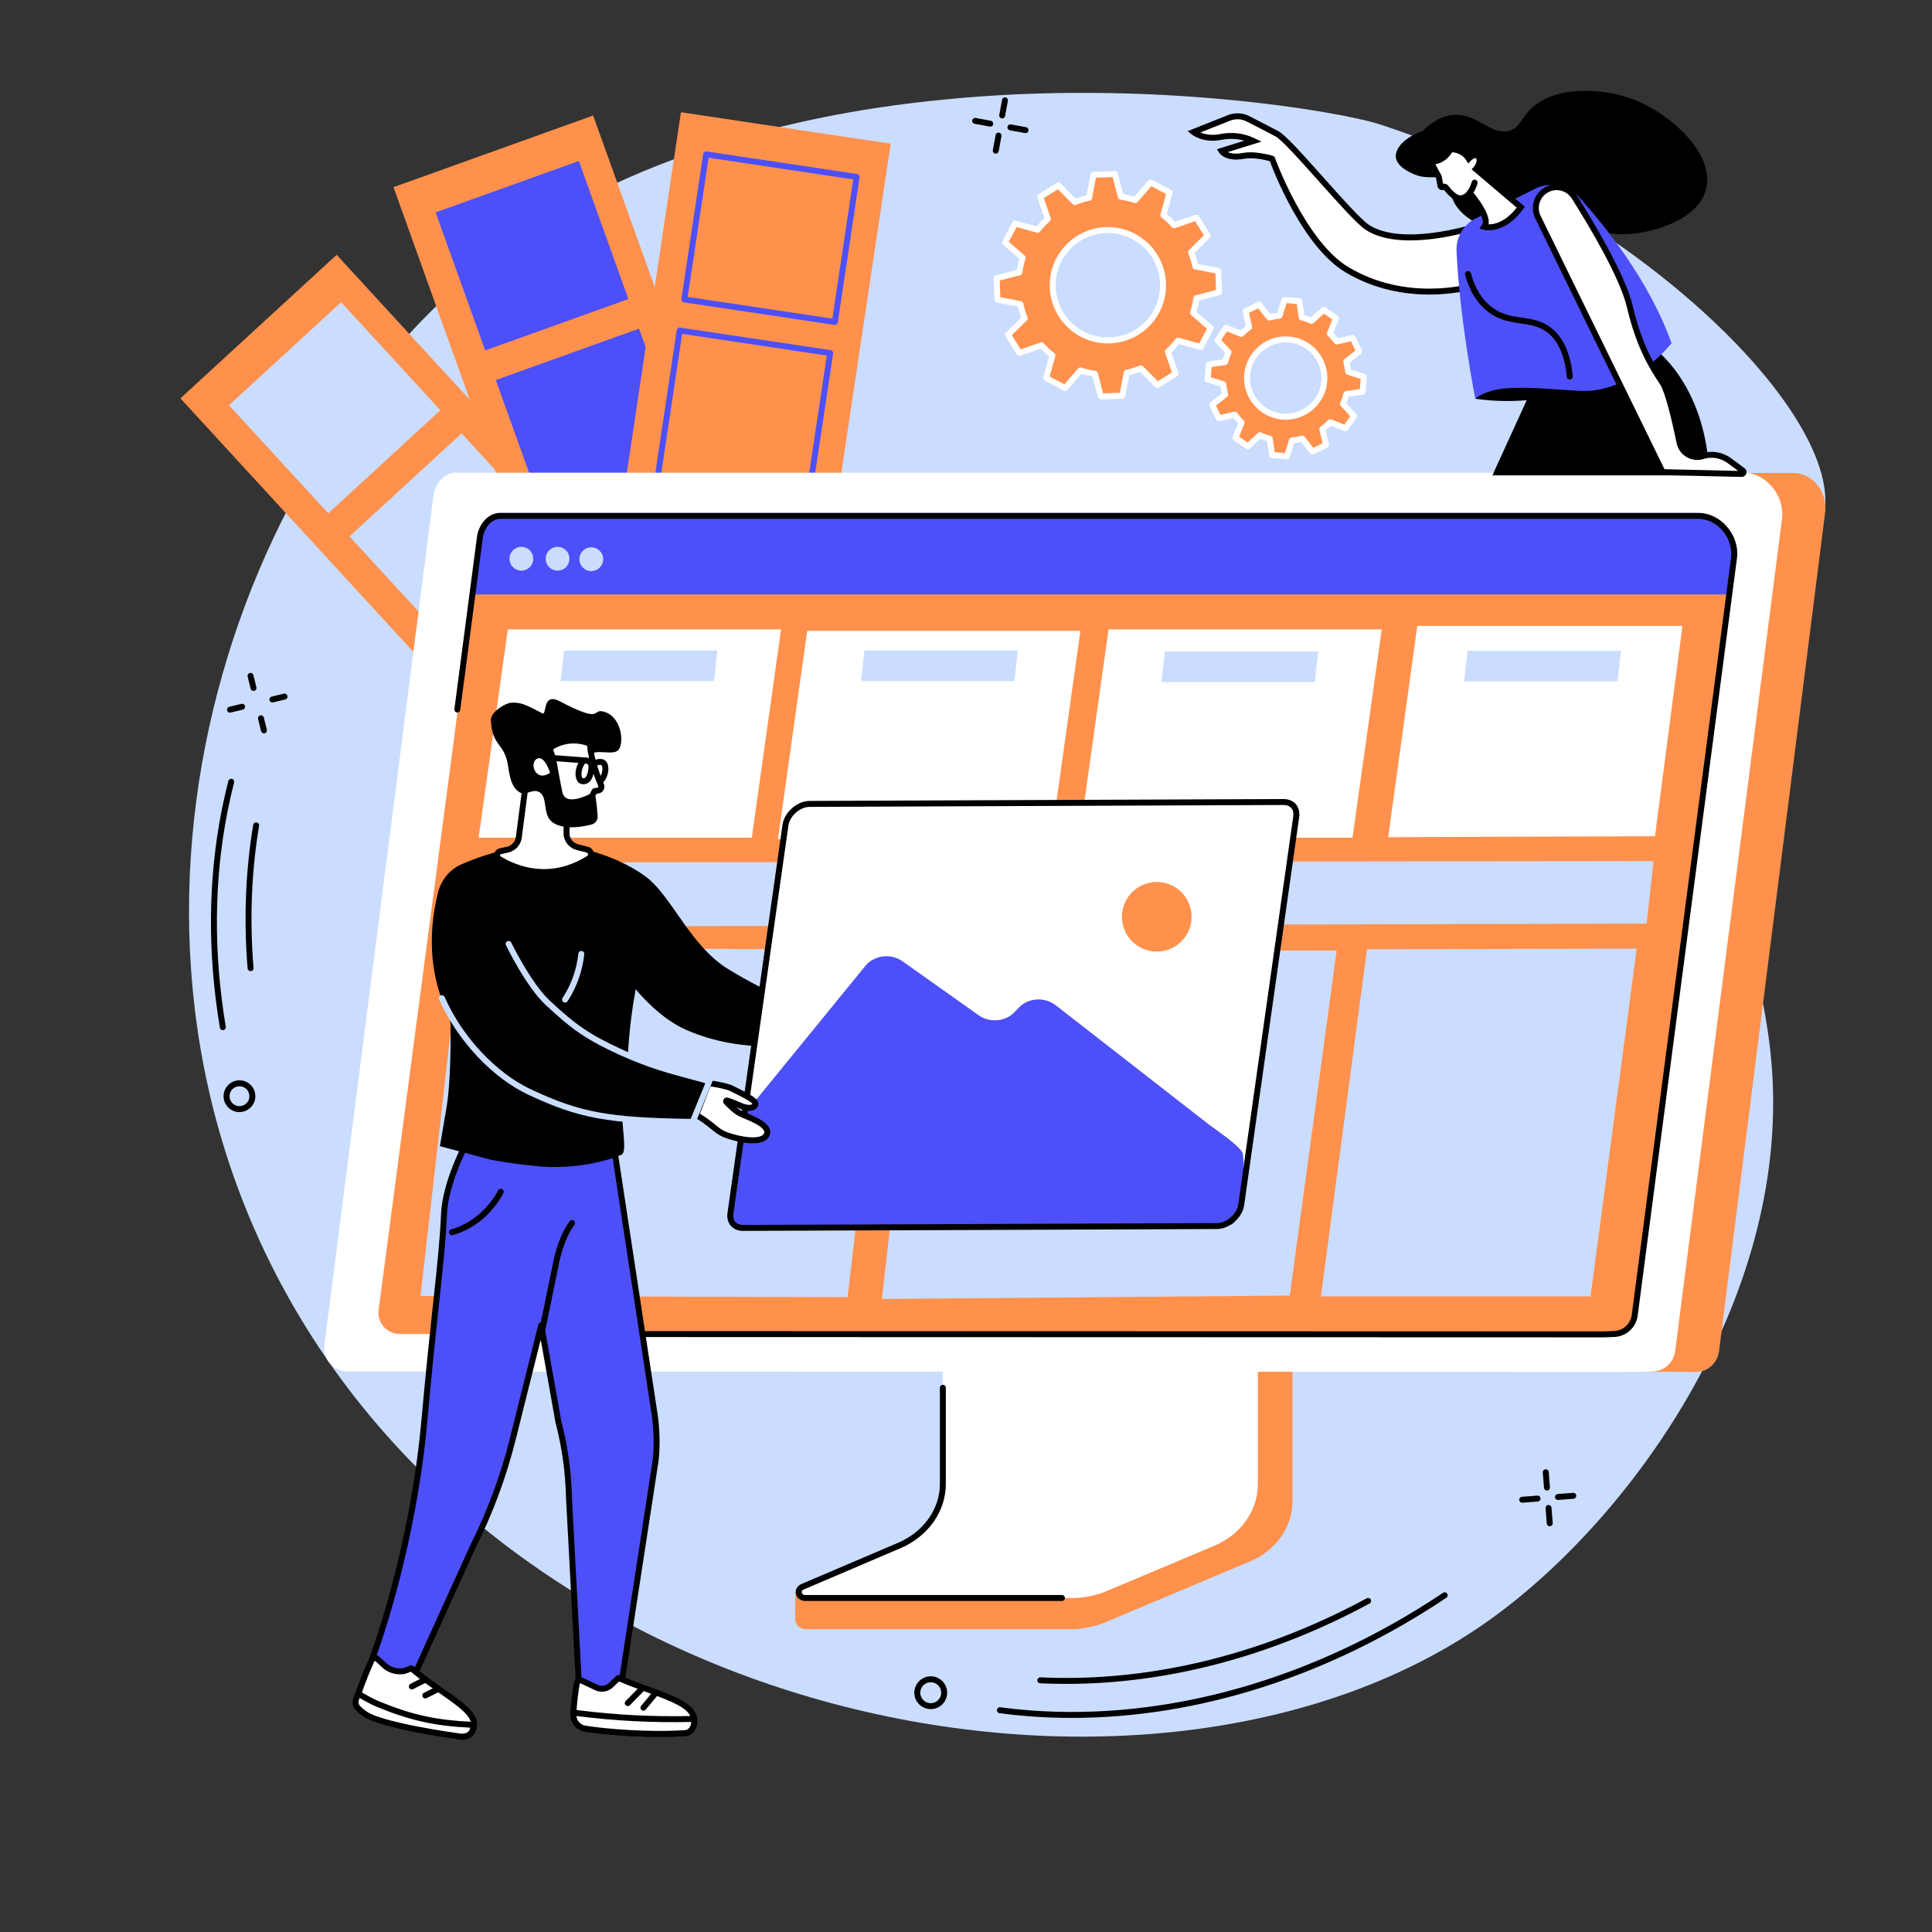 <svg xmlns="http://www.w3.org/2000/svg" xmlns:xlink="http://www.w3.org/1999/xlink" width="250" zoomAndPan="magnify" viewBox="0 0 187.5 187.5" height="250" preserveAspectRatio="xMidYMid meet" version="1.2"><rect x="0" y="0" width="187.5" height="187.5" fill="#333333" stroke="none"/><g id="1eecf17646"><path style=" stroke:none;fill-rule:nonzero;fill:#caddff;fill-opacity:1;" d="M 133.797 12.035 C 130.277 10.906 111.754 7.57 91.098 9.715 C 86.09 10.234 65.867 12.34 50.109 23.273 C 23.297 41.883 7.148 87.668 27.559 125.133 C 51.328 168.77 112.879 179.418 144.184 157.48 C 158.07 147.754 173.59 126.297 171.969 103.746 C 170.66 85.598 158.391 68.715 166.703 58.316 C 170.707 53.305 175.625 54.625 176.875 50.57 C 179.84 40.949 158.652 20.031 133.797 12.035 "/><path style=" stroke:none;fill-rule:nonzero;fill:#ff914d;fill-opacity:1;" d="M 71.023 66.473 L 55.859 80.402 L 17.508 38.66 L 32.672 24.73 L 71.023 66.473 "/><path style=" stroke:none;fill-rule:nonzero;fill:#caddff;fill-opacity:1;" d="M 42.738 39.816 L 31.859 49.812 L 22.227 39.328 L 33.105 29.336 L 42.738 39.816 "/><path style=" stroke:none;fill-rule:nonzero;fill:#caddff;fill-opacity:1;" d="M 54.43 52.547 L 43.555 62.539 L 33.922 52.059 L 44.801 42.062 L 54.43 52.547 "/><path style=" stroke:none;fill-rule:nonzero;fill:#caddff;fill-opacity:1;" d="M 66.133 65.094 L 55.254 75.086 L 45.625 64.605 L 56.504 54.613 L 66.133 65.094 "/><path style=" stroke:none;fill-rule:nonzero;fill:#ff914d;fill-opacity:1;" d="M 76.715 64.562 L 57.336 71.52 L 38.188 18.164 L 57.566 11.211 L 76.715 64.562 "/><path style=" stroke:none;fill-rule:nonzero;fill:#4d50f8;fill-opacity:1;" d="M 60.988 29.023 L 47.086 34.012 L 42.277 20.613 L 56.18 15.625 L 60.988 29.023 "/><path style=" stroke:none;fill-rule:nonzero;fill:#4d50f8;fill-opacity:1;" d="M 66.828 45.293 L 52.926 50.281 L 48.117 36.883 L 62.02 31.895 L 66.828 45.293 "/><path style=" stroke:none;fill-rule:nonzero;fill:#4d50f8;fill-opacity:1;" d="M 72.742 61.398 L 58.84 66.387 L 54.031 52.988 L 67.934 48 L 72.742 61.398 "/><path style=" stroke:none;fill-rule:nonzero;fill:#ff914d;fill-opacity:1;" d="M 78.035 70 L 57.676 66.945 L 66.086 10.891 L 86.445 13.945 L 78.035 70 "/><path style=" stroke:none;fill-rule:nonzero;fill:#4d50f8;fill-opacity:1;" d="M 66.742 28.816 L 80.781 30.922 L 82.805 17.414 L 68.77 15.309 Z M 81.023 31.539 C 81.008 31.539 80.996 31.539 80.98 31.535 L 66.371 29.344 C 66.215 29.32 66.105 29.172 66.129 29.016 L 68.242 14.938 C 68.266 14.781 68.41 14.672 68.57 14.695 L 83.18 16.887 C 83.254 16.898 83.32 16.941 83.367 17 C 83.414 17.062 83.43 17.141 83.422 17.215 L 81.309 31.293 C 81.297 31.371 81.258 31.438 81.195 31.484 C 81.145 31.52 81.086 31.539 81.023 31.539 "/><path style=" stroke:none;fill-rule:nonzero;fill:#4d50f8;fill-opacity:1;" d="M 64.18 45.91 L 78.215 48.016 L 80.242 34.508 L 66.203 32.402 Z M 78.457 48.633 C 78.445 48.633 78.43 48.633 78.418 48.629 L 63.809 46.438 C 63.648 46.414 63.543 46.266 63.566 46.109 L 65.676 32.031 C 65.699 31.875 65.848 31.766 66.004 31.789 L 80.613 33.98 C 80.77 34.004 80.879 34.152 80.855 34.309 L 78.742 48.387 C 78.734 48.461 78.691 48.531 78.629 48.578 C 78.582 48.613 78.52 48.633 78.457 48.633 "/><path style=" stroke:none;fill-rule:nonzero;fill:#4d50f8;fill-opacity:1;" d="M 61.758 62.898 L 75.797 65.004 L 77.82 51.496 L 63.785 49.391 Z M 76.039 65.617 C 76.023 65.617 76.012 65.617 75.996 65.617 L 61.387 63.426 C 61.23 63.402 61.121 63.254 61.145 63.098 L 63.258 49.02 C 63.27 48.945 63.309 48.875 63.371 48.832 C 63.434 48.785 63.508 48.766 63.586 48.777 L 78.195 50.969 C 78.352 50.992 78.461 51.137 78.438 51.297 L 76.324 65.375 C 76.301 65.516 76.18 65.617 76.039 65.617 "/><path style=" stroke:none;fill-rule:nonzero;fill:#ff914d;fill-opacity:1;" d="M 124.484 40.434 C 122.418 40.27 120.875 38.461 121.039 36.395 C 121.203 34.324 123.012 32.785 125.078 32.949 C 127.145 33.113 128.688 34.922 128.523 36.988 C 128.359 39.055 126.551 40.598 124.484 40.434 Z M 132.242 38.016 L 132.359 36.562 L 130.84 36.09 C 130.805 35.746 130.742 35.414 130.656 35.09 L 131.906 34.105 L 131.281 32.789 L 129.723 33.141 C 129.527 32.863 129.305 32.605 129.066 32.367 L 129.66 30.891 L 128.457 30.062 L 127.289 31.145 C 126.984 31.004 126.664 30.891 126.332 30.805 L 126.105 29.227 L 124.652 29.113 L 124.18 30.633 C 123.836 30.668 123.504 30.727 123.18 30.816 L 122.195 29.566 L 120.879 30.191 L 121.23 31.746 C 120.957 31.945 120.699 32.164 120.457 32.402 L 118.98 31.812 L 118.152 33.012 L 119.23 34.18 C 119.094 34.488 118.98 34.809 118.895 35.141 L 117.316 35.367 L 117.203 36.82 L 118.723 37.293 C 118.758 37.633 118.816 37.969 118.906 38.293 L 117.656 39.273 L 118.281 40.59 L 119.836 40.238 C 120.035 40.516 120.254 40.773 120.496 41.012 L 119.902 42.492 L 121.102 43.316 L 122.27 42.238 C 122.578 42.375 122.898 42.488 123.23 42.574 L 123.457 44.152 L 124.91 44.27 L 125.383 42.746 C 125.723 42.715 126.059 42.652 126.383 42.566 L 127.363 43.816 L 128.68 43.188 L 128.328 41.637 C 128.605 41.438 128.863 41.215 129.102 40.977 L 130.582 41.57 L 131.406 40.367 L 130.328 39.199 C 130.465 38.895 130.578 38.574 130.668 38.242 L 132.242 38.016 "/><path style=" stroke:none;fill-rule:nonzero;fill:#ffffff;fill-opacity:1;" d="M 124.777 33.227 C 122.992 33.227 121.469 34.605 121.324 36.414 C 121.176 38.32 122.602 39.996 124.504 40.145 C 126.41 40.297 128.082 38.871 128.234 36.965 C 128.387 35.062 126.961 33.387 125.055 33.234 C 124.961 33.227 124.867 33.227 124.777 33.227 Z M 124.781 40.734 C 124.676 40.734 124.566 40.73 124.461 40.719 C 122.238 40.543 120.574 38.594 120.75 36.371 C 120.926 34.148 122.879 32.484 125.102 32.66 C 127.324 32.836 128.988 34.789 128.809 37.012 C 128.641 39.125 126.867 40.734 124.781 40.734 Z M 132.242 38.016 L 132.246 38.016 Z M 123.707 43.883 L 124.703 43.965 L 125.105 42.66 C 125.141 42.551 125.238 42.473 125.355 42.461 C 125.68 42.43 126 42.371 126.305 42.289 C 126.418 42.258 126.539 42.297 126.609 42.387 L 127.449 43.457 L 128.348 43.027 L 128.047 41.699 C 128.023 41.586 128.066 41.469 128.16 41.402 C 128.422 41.211 128.672 41 128.898 40.773 C 128.977 40.691 129.102 40.664 129.207 40.707 L 130.473 41.215 L 131.039 40.395 L 130.117 39.395 C 130.035 39.309 130.016 39.188 130.066 39.082 C 130.195 38.793 130.305 38.484 130.387 38.168 C 130.418 38.055 130.512 37.973 130.625 37.957 L 131.973 37.762 L 132.051 36.77 L 130.75 36.363 C 130.641 36.332 130.562 36.234 130.551 36.117 C 130.52 35.793 130.461 35.473 130.375 35.164 C 130.344 35.055 130.383 34.934 130.477 34.863 L 131.547 34.023 L 131.117 33.121 L 129.789 33.422 C 129.676 33.449 129.559 33.402 129.488 33.309 C 129.301 33.047 129.09 32.801 128.863 32.574 C 128.781 32.492 128.754 32.367 128.797 32.262 L 129.305 30.996 L 128.484 30.434 L 127.484 31.355 C 127.398 31.434 127.277 31.453 127.172 31.406 C 126.879 31.273 126.574 31.168 126.258 31.082 C 126.145 31.055 126.062 30.961 126.047 30.844 L 125.852 29.496 L 124.859 29.418 L 124.453 30.719 C 124.418 30.828 124.32 30.91 124.207 30.922 C 123.879 30.953 123.562 31.012 123.254 31.094 C 123.145 31.125 123.023 31.086 122.953 30.996 L 122.109 29.926 L 121.211 30.352 L 121.512 31.684 C 121.539 31.797 121.492 31.914 121.398 31.98 C 121.137 32.168 120.891 32.379 120.664 32.609 C 120.582 32.691 120.457 32.715 120.352 32.672 L 119.086 32.164 L 118.52 32.988 L 119.441 33.984 C 119.523 34.07 119.543 34.195 119.496 34.301 C 119.363 34.59 119.258 34.895 119.172 35.215 C 119.145 35.324 119.051 35.41 118.934 35.426 L 117.586 35.617 L 117.508 36.613 L 118.809 37.016 C 118.918 37.051 119 37.148 119.012 37.266 C 119.043 37.59 119.102 37.91 119.184 38.215 C 119.215 38.328 119.176 38.449 119.082 38.52 L 118.016 39.359 L 118.441 40.258 L 119.77 39.957 C 119.883 39.934 120.004 39.977 120.07 40.07 C 120.258 40.332 120.469 40.582 120.699 40.809 C 120.781 40.891 120.805 41.012 120.762 41.121 L 120.254 42.383 L 121.074 42.949 L 122.074 42.027 C 122.16 41.949 122.285 41.93 122.391 41.977 C 122.68 42.105 122.984 42.215 123.301 42.297 C 123.414 42.328 123.5 42.422 123.516 42.535 Z M 124.91 44.559 C 124.902 44.559 124.895 44.559 124.887 44.559 L 123.434 44.441 C 123.297 44.43 123.191 44.328 123.168 44.195 L 122.969 42.805 C 122.75 42.738 122.535 42.664 122.328 42.578 L 121.301 43.531 C 121.199 43.621 121.051 43.633 120.938 43.555 L 119.738 42.73 C 119.625 42.652 119.582 42.508 119.633 42.383 L 120.156 41.078 C 120 40.914 119.852 40.742 119.715 40.562 L 118.344 40.875 C 118.215 40.902 118.078 40.84 118.02 40.715 L 117.395 39.398 C 117.336 39.277 117.371 39.133 117.477 39.047 L 118.578 38.18 C 118.527 37.961 118.488 37.738 118.457 37.512 L 117.117 37.094 C 116.984 37.055 116.902 36.93 116.914 36.797 L 117.031 35.344 C 117.039 35.211 117.145 35.102 117.277 35.082 L 118.664 34.883 C 118.73 34.66 118.805 34.445 118.895 34.238 L 117.941 33.207 C 117.848 33.109 117.836 32.961 117.914 32.852 L 118.742 31.648 C 118.816 31.539 118.961 31.492 119.086 31.543 L 120.391 32.066 C 120.555 31.91 120.727 31.766 120.906 31.625 L 120.598 30.254 C 120.566 30.125 120.633 29.988 120.754 29.934 L 122.07 29.305 C 122.191 29.246 122.34 29.281 122.422 29.387 L 123.289 30.492 C 123.508 30.438 123.73 30.398 123.957 30.367 L 124.375 29.027 C 124.414 28.898 124.539 28.816 124.676 28.824 L 126.129 28.941 C 126.262 28.949 126.371 29.055 126.391 29.188 L 126.59 30.578 C 126.809 30.641 127.023 30.719 127.23 30.805 L 128.262 29.852 C 128.359 29.758 128.508 29.75 128.621 29.824 L 129.82 30.652 C 129.934 30.73 129.977 30.871 129.926 30.996 L 129.402 32.301 C 129.559 32.465 129.707 32.641 129.844 32.816 L 131.215 32.508 C 131.348 32.477 131.48 32.543 131.539 32.664 L 132.168 33.98 C 132.223 34.105 132.191 34.25 132.082 34.332 L 130.98 35.199 C 131.031 35.418 131.074 35.641 131.102 35.867 L 132.445 36.285 C 132.57 36.324 132.656 36.449 132.645 36.586 L 132.531 38.039 C 132.52 38.172 132.418 38.281 132.285 38.301 L 130.895 38.5 C 130.828 38.719 130.754 38.934 130.668 39.141 L 131.617 40.172 C 131.711 40.27 131.723 40.422 131.645 40.531 L 130.82 41.734 C 130.742 41.844 130.598 41.887 130.473 41.836 L 129.168 41.316 C 129.004 41.469 128.832 41.617 128.652 41.754 L 128.961 43.125 C 128.992 43.258 128.926 43.391 128.805 43.449 L 127.488 44.078 C 127.367 44.133 127.219 44.102 127.137 43.996 L 126.27 42.891 C 126.051 42.945 125.828 42.984 125.602 43.012 L 125.184 44.355 C 125.148 44.477 125.035 44.559 124.91 44.559 "/><path style=" stroke:none;fill-rule:nonzero;fill:#ff914d;fill-opacity:1;" d="M 107.695 33.035 C 104.738 33.133 102.266 30.816 102.168 27.859 C 102.066 24.906 104.387 22.43 107.34 22.332 C 110.297 22.234 112.773 24.551 112.871 27.508 C 112.969 30.461 110.652 32.938 107.695 33.035 Z M 118.309 28.367 L 118.238 26.289 L 116.008 25.863 C 115.906 25.383 115.766 24.918 115.59 24.473 L 117.203 22.879 L 116.105 21.113 L 113.957 21.863 C 113.633 21.504 113.281 21.172 112.902 20.871 L 113.504 18.68 L 111.672 17.703 L 110.188 19.418 C 109.73 19.273 109.258 19.164 108.773 19.094 L 108.203 16.895 L 106.121 16.965 L 105.695 19.195 C 105.219 19.297 104.754 19.438 104.309 19.613 L 102.715 18 L 100.949 19.098 L 101.695 21.242 C 101.34 21.57 101.008 21.922 100.707 22.301 L 98.516 21.699 L 97.535 23.531 L 99.254 25.016 C 99.105 25.473 98.996 25.945 98.93 26.426 L 96.73 27 L 96.797 29.078 L 99.031 29.508 C 99.133 29.984 99.273 30.449 99.449 30.895 L 97.832 32.484 L 98.934 34.254 L 101.078 33.508 C 101.402 33.863 101.754 34.195 102.137 34.496 L 101.531 36.684 L 103.367 37.664 L 104.852 35.949 C 105.305 36.094 105.777 36.203 106.262 36.273 L 106.836 38.473 L 108.914 38.402 L 109.34 36.172 C 109.82 36.07 110.281 35.93 110.727 35.754 L 112.32 37.367 L 114.086 36.27 L 113.34 34.125 C 113.699 33.801 114.031 33.445 114.328 33.066 L 116.52 33.668 L 117.5 31.836 L 115.781 30.352 C 115.93 29.895 116.039 29.426 116.109 28.938 L 118.309 28.367 "/><path style=" stroke:none;fill-rule:nonzero;fill:#ffffff;fill-opacity:1;" d="M 107.52 22.617 C 107.465 22.617 107.406 22.617 107.352 22.621 C 106 22.664 104.746 23.234 103.82 24.223 C 102.895 25.211 102.41 26.5 102.457 27.852 C 102.5 29.203 103.07 30.457 104.059 31.383 C 105.047 32.309 106.332 32.793 107.688 32.746 C 109.039 32.703 110.293 32.133 111.219 31.145 C 112.141 30.156 112.625 28.867 112.582 27.516 C 112.492 24.781 110.238 22.617 107.52 22.617 Z M 107.516 33.328 C 106.078 33.328 104.715 32.789 103.664 31.805 C 102.562 30.773 101.93 29.375 101.879 27.871 C 101.828 26.363 102.367 24.93 103.398 23.828 C 104.43 22.727 105.824 22.094 107.332 22.043 C 110.441 21.938 113.055 24.387 113.16 27.496 C 113.207 29.004 112.668 30.441 111.641 31.539 C 110.609 32.641 109.215 33.273 107.707 33.324 C 107.641 33.324 107.578 33.328 107.516 33.328 Z M 104.852 35.66 C 104.879 35.66 104.91 35.664 104.938 35.672 C 105.375 35.812 105.836 35.922 106.305 35.988 C 106.418 36.004 106.512 36.09 106.543 36.203 L 107.055 38.176 L 108.676 38.121 L 109.059 36.117 C 109.078 36.004 109.168 35.914 109.281 35.891 C 109.742 35.789 110.195 35.656 110.621 35.484 C 110.73 35.441 110.852 35.469 110.934 35.551 L 112.363 37 L 113.738 36.148 L 113.066 34.219 C 113.031 34.109 113.062 33.988 113.148 33.91 C 113.492 33.598 113.816 33.254 114.102 32.887 C 114.176 32.797 114.293 32.758 114.406 32.789 L 116.375 33.328 L 117.137 31.902 L 115.594 30.57 C 115.508 30.496 115.473 30.371 115.508 30.262 C 115.648 29.824 115.754 29.367 115.824 28.898 C 115.84 28.785 115.926 28.691 116.035 28.66 L 118.012 28.145 L 117.957 26.527 L 115.953 26.145 C 115.84 26.125 115.75 26.035 115.727 25.922 C 115.625 25.457 115.488 25.008 115.32 24.582 C 115.277 24.473 115.305 24.352 115.387 24.27 L 116.836 22.836 L 115.98 21.465 L 114.055 22.133 C 113.945 22.172 113.824 22.141 113.742 22.055 C 113.43 21.711 113.09 21.387 112.723 21.098 C 112.633 21.027 112.594 20.906 112.621 20.797 L 113.164 18.828 L 111.738 18.066 L 110.406 19.605 C 110.328 19.695 110.207 19.73 110.098 19.695 C 109.66 19.551 109.199 19.445 108.734 19.379 C 108.617 19.363 108.523 19.277 108.496 19.164 L 107.98 17.191 L 106.363 17.246 L 105.98 19.25 C 105.957 19.363 105.871 19.453 105.758 19.477 C 105.293 19.574 104.844 19.711 104.414 19.883 C 104.309 19.926 104.188 19.898 104.102 19.816 L 102.672 18.363 L 101.297 19.223 L 101.969 21.148 C 102.008 21.258 101.977 21.379 101.891 21.457 C 101.543 21.77 101.223 22.113 100.934 22.48 C 100.863 22.57 100.742 22.609 100.633 22.578 L 98.664 22.035 L 97.902 23.465 L 99.441 24.797 C 99.531 24.871 99.566 24.992 99.527 25.105 C 99.387 25.543 99.281 26 99.215 26.469 C 99.195 26.586 99.113 26.68 99 26.707 L 97.027 27.223 L 97.078 28.84 L 99.086 29.223 C 99.199 29.246 99.289 29.332 99.312 29.445 C 99.41 29.91 99.547 30.359 99.719 30.785 C 99.762 30.895 99.734 31.016 99.652 31.098 L 98.199 32.531 L 99.055 33.906 L 100.984 33.234 C 101.094 33.195 101.215 33.227 101.293 33.312 C 101.605 33.656 101.949 33.98 102.316 34.27 C 102.406 34.34 102.445 34.461 102.414 34.57 L 101.871 36.539 L 103.301 37.301 L 104.633 35.758 C 104.688 35.695 104.77 35.66 104.852 35.66 Z M 106.836 38.762 C 106.703 38.762 106.59 38.672 106.555 38.547 L 106.031 36.531 C 105.66 36.469 105.297 36.387 104.945 36.281 L 103.586 37.855 C 103.496 37.957 103.352 37.984 103.23 37.918 L 101.398 36.941 C 101.277 36.879 101.219 36.738 101.254 36.609 L 101.809 34.602 C 101.52 34.363 101.25 34.109 100.996 33.84 L 99.027 34.523 C 98.898 34.57 98.758 34.52 98.688 34.406 L 97.59 32.641 C 97.52 32.523 97.535 32.375 97.633 32.281 L 99.113 30.82 C 98.984 30.477 98.875 30.117 98.789 29.754 L 96.746 29.363 C 96.613 29.336 96.516 29.223 96.512 29.09 L 96.441 27.012 C 96.438 26.875 96.527 26.754 96.656 26.723 L 98.672 26.195 C 98.734 25.828 98.816 25.461 98.922 25.109 L 97.348 23.75 C 97.246 23.664 97.219 23.516 97.281 23.398 L 98.262 21.562 C 98.324 21.441 98.461 21.383 98.594 21.418 L 100.602 21.973 C 100.836 21.688 101.09 21.414 101.363 21.16 L 100.676 19.191 C 100.633 19.066 100.684 18.926 100.797 18.852 L 102.562 17.754 C 102.68 17.684 102.828 17.699 102.922 17.797 L 104.383 19.277 C 104.727 19.148 105.082 19.039 105.449 18.953 L 105.84 16.91 C 105.863 16.777 105.977 16.68 106.113 16.676 L 108.191 16.605 C 108.328 16.598 108.445 16.691 108.48 16.82 L 109.008 18.836 C 109.375 18.898 109.738 18.984 110.094 19.086 L 111.449 17.512 C 111.539 17.41 111.688 17.383 111.805 17.445 L 113.641 18.426 C 113.758 18.492 113.82 18.629 113.781 18.758 L 113.23 20.766 C 113.516 21.004 113.785 21.258 114.043 21.527 L 116.008 20.844 C 116.137 20.797 116.277 20.848 116.348 20.961 L 117.449 22.727 C 117.52 22.844 117.504 22.992 117.406 23.086 L 115.926 24.547 C 116.055 24.891 116.16 25.246 116.246 25.613 L 118.293 26.004 C 118.426 26.027 118.523 26.145 118.527 26.277 L 118.598 28.355 C 118.602 28.492 118.512 28.613 118.379 28.645 L 116.363 29.172 C 116.305 29.543 116.219 29.902 116.113 30.258 L 117.688 31.617 C 117.793 31.703 117.816 31.852 117.758 31.973 L 116.777 33.805 C 116.711 33.926 116.574 33.984 116.445 33.949 L 114.438 33.395 C 114.199 33.68 113.945 33.953 113.676 34.207 L 114.359 36.176 C 114.402 36.301 114.355 36.441 114.238 36.516 L 112.473 37.613 C 112.359 37.684 112.211 37.668 112.117 37.57 L 110.656 36.09 C 110.312 36.219 109.953 36.324 109.59 36.414 L 109.199 38.457 C 109.172 38.59 109.059 38.688 108.922 38.691 L 106.844 38.762 C 106.844 38.762 106.84 38.762 106.836 38.762 "/><path style=" stroke:none;fill-rule:nonzero;fill:#000000;fill-opacity:1;" d="M 63.77 100.121 C 63.719 100.121 63.668 100.105 63.621 100.078 L 62.59 99.445 C 62.453 99.363 62.41 99.184 62.492 99.047 C 62.578 98.914 62.754 98.871 62.891 98.953 L 63.922 99.586 C 64.059 99.668 64.102 99.848 64.016 99.984 C 63.961 100.07 63.867 100.121 63.77 100.121 "/><path style=" stroke:none;fill-rule:nonzero;fill:#000000;fill-opacity:1;" d="M 67.379 102.336 C 67.328 102.336 67.277 102.32 67.23 102.293 L 66.199 101.66 C 66.062 101.574 66.02 101.398 66.102 101.262 C 66.188 101.125 66.363 101.086 66.5 101.168 L 67.531 101.801 C 67.668 101.883 67.711 102.062 67.629 102.195 C 67.574 102.285 67.477 102.336 67.379 102.336 "/><path style=" stroke:none;fill-rule:nonzero;fill:#000000;fill-opacity:1;" d="M 63.652 103.242 C 63.598 103.242 63.547 103.227 63.5 103.199 C 63.363 103.117 63.32 102.941 63.402 102.805 L 64.031 101.77 C 64.113 101.633 64.289 101.586 64.426 101.672 C 64.562 101.754 64.605 101.93 64.523 102.066 L 63.898 103.102 C 63.844 103.191 63.75 103.242 63.652 103.242 "/><path style=" stroke:none;fill-rule:nonzero;fill:#000000;fill-opacity:1;" d="M 65.844 99.617 C 65.793 99.617 65.742 99.605 65.695 99.574 C 65.559 99.492 65.512 99.316 65.598 99.18 L 66.223 98.145 C 66.305 98.008 66.48 97.965 66.617 98.047 C 66.754 98.129 66.797 98.309 66.715 98.441 L 66.09 99.477 C 66.035 99.566 65.941 99.617 65.844 99.617 "/><path style=" stroke:none;fill-rule:nonzero;fill:#000000;fill-opacity:1;" d="M 150.133 144.656 C 149.98 144.656 149.855 144.543 149.844 144.391 L 149.727 142.902 C 149.715 142.742 149.836 142.605 149.992 142.594 C 150.152 142.578 150.293 142.699 150.305 142.859 L 150.418 144.348 C 150.43 144.504 150.312 144.645 150.152 144.656 C 150.145 144.656 150.141 144.656 150.133 144.656 "/><path style=" stroke:none;fill-rule:nonzero;fill:#000000;fill-opacity:1;" d="M 150.402 148.125 C 150.25 148.125 150.125 148.008 150.113 147.859 L 150 146.371 C 149.984 146.211 150.105 146.07 150.262 146.059 C 150.422 146.047 150.562 146.168 150.574 146.324 L 150.691 147.812 C 150.703 147.973 150.582 148.113 150.422 148.121 C 150.418 148.125 150.41 148.125 150.402 148.125 "/><path style=" stroke:none;fill-rule:nonzero;fill:#000000;fill-opacity:1;" d="M 147.73 145.84 C 147.582 145.84 147.457 145.723 147.441 145.574 C 147.43 145.414 147.551 145.273 147.711 145.262 L 149.199 145.148 C 149.359 145.129 149.496 145.254 149.508 145.414 C 149.52 145.57 149.402 145.711 149.242 145.723 L 147.754 145.836 C 147.746 145.84 147.738 145.84 147.73 145.84 "/><path style=" stroke:none;fill-rule:nonzero;fill:#000000;fill-opacity:1;" d="M 151.195 145.57 C 151.047 145.57 150.922 145.453 150.91 145.305 C 150.898 145.145 151.016 145.008 151.176 144.992 L 152.664 144.879 C 152.824 144.863 152.961 144.984 152.973 145.145 C 152.988 145.301 152.867 145.441 152.707 145.453 L 151.219 145.57 C 151.215 145.57 151.207 145.57 151.195 145.57 "/><path style=" stroke:none;fill-rule:nonzero;fill:#000000;fill-opacity:1;" d="M 97.266 11.492 C 97.246 11.492 97.23 11.492 97.211 11.488 C 97.055 11.457 96.953 11.309 96.98 11.152 L 97.25 9.684 C 97.277 9.527 97.426 9.422 97.586 9.453 C 97.742 9.48 97.844 9.633 97.816 9.789 L 97.547 11.254 C 97.523 11.395 97.402 11.492 97.266 11.492 "/><path style=" stroke:none;fill-rule:nonzero;fill:#000000;fill-opacity:1;" d="M 96.641 14.914 C 96.621 14.914 96.605 14.91 96.586 14.91 C 96.43 14.879 96.324 14.73 96.355 14.574 L 96.625 13.105 C 96.652 12.945 96.805 12.844 96.957 12.871 C 97.117 12.898 97.219 13.051 97.191 13.207 L 96.922 14.676 C 96.898 14.816 96.777 14.914 96.641 14.914 "/><path style=" stroke:none;fill-rule:nonzero;fill:#000000;fill-opacity:1;" d="M 96.109 12.289 C 96.09 12.289 96.074 12.289 96.055 12.285 L 94.59 12.016 C 94.434 11.988 94.328 11.84 94.355 11.684 C 94.387 11.523 94.535 11.422 94.691 11.449 L 96.16 11.719 C 96.316 11.746 96.422 11.898 96.391 12.055 C 96.367 12.195 96.246 12.289 96.109 12.289 "/><path style=" stroke:none;fill-rule:nonzero;fill:#000000;fill-opacity:1;" d="M 99.531 12.918 C 99.512 12.918 99.496 12.914 99.477 12.914 L 98.008 12.645 C 97.852 12.613 97.75 12.465 97.777 12.309 C 97.805 12.148 97.957 12.047 98.113 12.074 L 99.582 12.344 C 99.738 12.371 99.844 12.523 99.812 12.68 C 99.789 12.82 99.668 12.918 99.531 12.918 "/><path style=" stroke:none;fill-rule:nonzero;fill:#000000;fill-opacity:1;" d="M 23.238 105.422 C 23.059 105.422 22.887 105.469 22.73 105.566 C 22.512 105.703 22.359 105.918 22.301 106.168 C 22.242 106.418 22.285 106.68 22.422 106.898 C 22.555 107.117 22.77 107.27 23.02 107.328 C 23.539 107.449 24.059 107.125 24.18 106.605 C 24.301 106.09 23.977 105.566 23.461 105.445 C 23.387 105.43 23.312 105.422 23.238 105.422 Z M 23.238 107.93 C 23.125 107.93 23.008 107.918 22.891 107.891 C 22.488 107.797 22.148 107.551 21.93 107.199 C 21.711 106.852 21.645 106.438 21.738 106.035 C 21.832 105.637 22.074 105.293 22.426 105.078 C 22.777 104.859 23.188 104.793 23.59 104.883 C 24.418 105.078 24.934 105.91 24.742 106.738 C 24.574 107.449 23.941 107.93 23.238 107.93 "/><path style=" stroke:none;fill-rule:nonzero;fill:#000000;fill-opacity:1;" d="M 103.48 163.422 C 102.633 163.422 101.785 163.402 100.945 163.363 C 100.785 163.355 100.66 163.219 100.668 163.059 C 100.676 162.902 100.812 162.777 100.973 162.785 C 111.477 163.281 122.43 160.633 132.641 155.113 C 132.781 155.039 132.957 155.09 133.035 155.23 C 133.109 155.371 133.055 155.547 132.914 155.621 C 123.43 160.746 113.309 163.422 103.48 163.422 "/><path style=" stroke:none;fill-rule:nonzero;fill:#000000;fill-opacity:1;" d="M 104.031 166.723 C 102.641 166.723 101.254 166.672 99.875 166.566 C 98.91 166.492 97.941 166.391 97 166.262 C 96.844 166.242 96.73 166.098 96.754 165.938 C 96.773 165.781 96.918 165.672 97.078 165.691 C 98.008 165.816 98.965 165.914 99.918 165.988 C 113.285 167.02 127.535 162.965 140.047 154.582 C 140.18 154.492 140.363 154.527 140.449 154.66 C 140.539 154.793 140.504 154.973 140.371 155.059 C 129.039 162.652 116.285 166.723 104.031 166.723 "/><path style=" stroke:none;fill-rule:nonzero;fill:#000000;fill-opacity:1;" d="M 24.316 94.25 C 24.168 94.25 24.043 94.137 24.031 93.984 C 23.641 89.23 23.824 84.543 24.574 80.055 C 24.602 79.898 24.75 79.793 24.906 79.816 C 25.062 79.844 25.172 79.992 25.145 80.148 C 24.398 84.594 24.219 89.23 24.605 93.938 C 24.621 94.098 24.5 94.234 24.344 94.25 C 24.336 94.25 24.328 94.25 24.316 94.25 "/><path style=" stroke:none;fill-rule:nonzero;fill:#000000;fill-opacity:1;" d="M 21.625 99.977 C 21.484 99.977 21.363 99.879 21.34 99.738 C 20.125 92.461 20.188 85.355 21.52 78.613 C 21.707 77.664 21.922 76.719 22.16 75.797 C 22.199 75.641 22.359 75.547 22.512 75.586 C 22.664 75.629 22.758 75.785 22.719 75.938 C 22.484 76.852 22.273 77.789 22.086 78.727 C 20.766 85.398 20.707 92.434 21.91 99.641 C 21.934 99.797 21.828 99.949 21.672 99.973 C 21.656 99.977 21.641 99.977 21.625 99.977 "/><path style=" stroke:none;fill-rule:nonzero;fill:#000000;fill-opacity:1;" d="M 22.316 69.16 C 22.188 69.16 22.07 69.074 22.039 68.941 C 22 68.785 22.098 68.629 22.25 68.594 L 23.426 68.309 C 23.582 68.273 23.738 68.367 23.777 68.523 C 23.812 68.68 23.719 68.836 23.562 68.871 L 22.387 69.152 C 22.363 69.16 22.34 69.16 22.316 69.16 "/><path style=" stroke:none;fill-rule:nonzero;fill:#000000;fill-opacity:1;" d="M 26.438 68.176 C 26.305 68.176 26.188 68.086 26.156 67.953 C 26.117 67.797 26.215 67.641 26.367 67.605 L 27.547 67.32 C 27.699 67.285 27.855 67.379 27.895 67.535 C 27.93 67.691 27.836 67.848 27.68 67.883 L 26.504 68.168 C 26.48 68.172 26.457 68.176 26.438 68.176 "/><path style=" stroke:none;fill-rule:nonzero;fill:#000000;fill-opacity:1;" d="M 25.617 71.172 C 25.484 71.172 25.367 71.082 25.336 70.953 L 25.047 69.777 C 25.008 69.621 25.102 69.465 25.258 69.426 C 25.414 69.387 25.57 69.484 25.605 69.637 L 25.895 70.812 C 25.934 70.969 25.84 71.125 25.684 71.164 C 25.66 71.168 25.637 71.172 25.617 71.172 "/><path style=" stroke:none;fill-rule:nonzero;fill:#000000;fill-opacity:1;" d="M 24.605 67.059 C 24.473 67.059 24.355 66.969 24.324 66.84 L 24.035 65.664 C 23.996 65.508 24.09 65.352 24.246 65.312 C 24.402 65.277 24.559 65.371 24.594 65.523 L 24.883 66.699 C 24.922 66.855 24.828 67.012 24.672 67.051 C 24.648 67.055 24.625 67.059 24.605 67.059 "/><path style=" stroke:none;fill-rule:nonzero;fill:#000000;fill-opacity:1;" d="M 89.316 164.184 C 89.266 164.742 89.68 165.238 90.234 165.289 C 90.508 165.312 90.77 165.23 90.98 165.055 C 91.188 164.883 91.316 164.637 91.34 164.367 C 91.363 164.098 91.281 163.832 91.109 163.625 C 90.934 163.418 90.691 163.289 90.418 163.266 C 89.863 163.215 89.367 163.625 89.316 164.184 Z M 90.332 165.867 C 90.281 165.867 90.234 165.867 90.184 165.863 C 89.309 165.781 88.66 165.008 88.742 164.133 C 88.82 163.258 89.598 162.613 90.473 162.688 C 90.895 162.727 91.277 162.93 91.551 163.254 C 91.824 163.582 91.953 163.996 91.914 164.418 C 91.875 164.844 91.676 165.227 91.348 165.5 C 91.059 165.738 90.703 165.867 90.332 165.867 "/><path style=" stroke:none;fill-rule:nonzero;fill:#000000;fill-opacity:1;" d="M 49.871 129.914 C 49.711 129.914 49.582 129.785 49.582 129.629 C 49.582 129.469 49.711 129.34 49.867 129.34 L 101.824 129.082 C 101.984 129.082 102.113 129.211 102.113 129.371 C 102.117 129.531 101.988 129.66 101.828 129.66 L 49.871 129.914 "/><path style=" stroke:none;fill-rule:nonzero;fill:#ff914d;fill-opacity:1;" d="M 125.117 119.566 L 94.832 119.754 C 94.633 119.754 94.57 119.938 94.57 120.113 L 94.57 145.879 C 94.57 148.348 77.363 154.754 77.195 154.43 L 77.172 157.156 C 77.172 157.664 77.617 158.117 78.188 158.117 L 78.566 158.117 C 78.57 158.117 78.57 158.117 78.574 158.117 L 103.965 158.117 C 105.145 158.117 106.309 157.852 107.375 157.406 L 121.336 151.527 C 123.852 150.469 125.438 148.195 125.438 145.715 L 125.438 119.922 C 125.438 119.746 125.312 119.566 125.117 119.566 "/><path style=" stroke:none;fill-rule:nonzero;fill:#ffffff;fill-opacity:1;" d="M 91.504 118.254 L 91.504 144.027 C 91.504 146.566 89.867 148.883 87.301 149.98 L 77.879 154 C 77.266 154.262 77.477 155.086 78.156 155.086 L 104.035 155.086 C 105.199 155.086 106.348 154.855 107.398 154.414 L 117.836 150.02 C 120.422 148.93 122.074 146.605 122.074 144.051 L 122.074 118.254 C 122.074 118.148 121.977 118.062 121.859 118.062 L 91.719 118.062 C 91.598 118.062 91.504 118.148 91.504 118.254 "/><path style=" stroke:none;fill-rule:nonzero;fill:#000000;fill-opacity:1;" d="M 103.066 155.375 L 78.156 155.375 C 77.703 155.375 77.328 155.086 77.242 154.672 C 77.164 154.277 77.375 153.902 77.766 153.734 L 87.184 149.715 C 89.633 148.668 91.215 146.438 91.215 144.027 L 91.215 134.684 C 91.215 134.527 91.344 134.398 91.504 134.398 C 91.664 134.398 91.793 134.527 91.793 134.684 L 91.793 144.027 C 91.793 146.668 90.074 149.109 87.414 150.242 L 77.992 154.266 C 77.793 154.352 77.797 154.5 77.809 154.559 C 77.832 154.668 77.938 154.797 78.156 154.797 L 103.066 154.797 C 103.223 154.797 103.352 154.926 103.352 155.086 C 103.352 155.246 103.223 155.375 103.066 155.375 "/><path style=" stroke:none;fill-rule:nonzero;fill:#ff914d;fill-opacity:1;" d="M 35.414 132.859 L 158.523 133.129 L 160.664 133.133 L 164.637 133.145 C 165.766 133.145 166.691 132.25 166.836 131.117 L 177.129 49.742 C 177.383 47.766 175.953 45.895 173.984 45.895 L 46.434 46.012 L 35.414 132.859 "/><path style=" stroke:none;fill-rule:nonzero;fill:#ffffff;fill-opacity:1;" d="M 169.199 45.875 C 171.422 45.875 173.227 48.137 172.941 50.371 L 162.574 131.117 C 162.43 132.254 161.477 133.105 160.348 133.105 L 159.375 133.141 L 33.707 133.105 C 32.355 133.105 31.309 131.898 31.48 130.535 L 42.059 48.145 C 42.203 47.008 43.066 45.875 44.195 45.875 L 169.199 45.875 "/><path style=" stroke:none;fill-rule:nonzero;fill:#ff914d;fill-opacity:1;" d="M 164.805 50.574 C 166.871 50.574 168.551 52.621 168.285 54.641 L 158.645 127.668 C 158.508 128.695 157.621 129.465 156.574 129.465 L 155.672 129.5 L 38.812 129.465 C 37.555 129.465 36.582 128.375 36.742 127.145 L 46.578 52.625 C 46.711 51.602 47.516 50.574 48.562 50.574 L 164.805 50.574 "/><path style=" stroke:none;fill-rule:nonzero;fill:#ffffff;fill-opacity:1;" d="M 72.961 81.297 L 46.449 81.297 L 49.285 61.086 L 75.801 61.086 L 72.961 81.297 "/><path style=" stroke:none;fill-rule:nonzero;fill:#ffffff;fill-opacity:1;" d="M 102.016 81.434 L 75.504 81.434 L 78.34 61.223 L 104.855 61.223 L 102.016 81.434 "/><path style=" stroke:none;fill-rule:nonzero;fill:#ffffff;fill-opacity:1;" d="M 131.258 81.297 L 104.746 81.297 L 107.586 61.086 L 134.098 61.086 L 131.258 81.297 "/><path style=" stroke:none;fill-rule:nonzero;fill:#caddff;fill-opacity:1;" d="M 159.805 89.633 L 45.262 89.934 L 46.137 83.703 L 160.477 83.57 L 159.805 89.633 "/><path style=" stroke:none;fill-rule:nonzero;fill:#ffffff;fill-opacity:1;" d="M 160.613 81.156 L 134.723 81.25 L 137.547 60.746 L 163.281 60.746 L 160.613 81.156 "/><path style=" stroke:none;fill-rule:nonzero;fill:#4d50f8;fill-opacity:1;" d="M 167.727 57.688 L 168.199 54.078 C 168.465 52.059 166.785 49.992 164.719 49.992 L 48.477 49.992 C 47.43 49.992 46.625 51.039 46.492 52.062 L 45.754 57.688 L 167.727 57.688 "/><path style=" stroke:none;fill-rule:nonzero;fill:#caddff;fill-opacity:1;" d="M 69.293 66.098 L 54.41 66.098 L 54.742 63.133 L 69.621 63.133 L 69.293 66.098 "/><path style=" stroke:none;fill-rule:nonzero;fill:#caddff;fill-opacity:1;" d="M 98.445 66.098 L 83.566 66.098 L 83.895 63.129 L 98.777 63.129 L 98.445 66.098 "/><path style=" stroke:none;fill-rule:nonzero;fill:#caddff;fill-opacity:1;" d="M 127.598 66.195 L 112.719 66.195 L 113.047 63.227 L 127.93 63.227 L 127.598 66.195 "/><path style=" stroke:none;fill-rule:nonzero;fill:#caddff;fill-opacity:1;" d="M 156.977 66.133 L 142.094 66.133 L 142.426 63.164 L 157.309 63.164 L 156.977 66.133 "/><path style=" stroke:none;fill-rule:nonzero;fill:#caddff;fill-opacity:1;" d="M 51.754 54.223 C 51.754 54.863 51.238 55.379 50.602 55.379 C 49.961 55.379 49.445 54.863 49.445 54.223 C 49.445 53.586 49.961 53.07 50.602 53.07 C 51.238 53.07 51.754 53.586 51.754 54.223 "/><path style=" stroke:none;fill-rule:nonzero;fill:#caddff;fill-opacity:1;" d="M 55.266 54.223 C 55.266 54.863 54.75 55.379 54.113 55.379 C 53.473 55.379 52.957 54.863 52.957 54.223 C 52.957 53.586 53.473 53.07 54.113 53.07 C 54.75 53.07 55.266 53.586 55.266 54.223 "/><path style=" stroke:none;fill-rule:nonzero;fill:#caddff;fill-opacity:1;" d="M 58.539 54.27 C 58.539 54.91 58.02 55.426 57.383 55.426 C 56.746 55.426 56.23 54.91 56.23 54.27 C 56.23 53.633 56.746 53.117 57.383 53.117 C 58.02 53.117 58.539 53.633 58.539 54.27 "/><path style=" stroke:none;fill-rule:nonzero;fill:#caddff;fill-opacity:1;" d="M 128.199 125.809 L 132.668 92.133 L 158.84 92.066 L 154.359 125.809 L 128.199 125.809 "/><path style=" stroke:none;fill-rule:nonzero;fill:#caddff;fill-opacity:1;" d="M 129.719 92.262 L 89.438 92.195 L 85.59 126.062 L 125.172 125.734 L 129.719 92.262 "/><path style=" stroke:none;fill-rule:nonzero;fill:#caddff;fill-opacity:1;" d="M 86.23 92.195 L 44.668 91.941 L 40.816 125.773 L 82.254 125.887 L 86.23 92.195 "/><path style=" stroke:none;fill-rule:nonzero;fill:#000000;fill-opacity:1;" d="M 155.68 129.789 L 51.336 129.758 C 51.18 129.758 51.051 129.629 51.051 129.469 C 51.051 129.309 51.18 129.18 51.336 129.18 L 155.672 129.211 L 156.562 129.176 C 157.477 129.176 158.242 128.508 158.359 127.621 L 168 54.117 C 168.117 53.203 167.797 52.211 167.145 51.465 C 166.52 50.758 165.668 50.352 164.809 50.352 L 48.562 50.352 C 47.66 50.352 46.977 51.293 46.863 52.164 L 44.668 68.898 C 44.648 69.059 44.504 69.168 44.344 69.148 C 44.188 69.125 44.074 68.98 44.098 68.824 L 46.293 52.09 C 46.438 50.949 47.328 49.773 48.562 49.773 L 164.809 49.773 C 165.836 49.773 166.844 50.25 167.578 51.086 C 168.352 51.969 168.715 53.098 168.57 54.191 L 158.934 127.695 C 158.781 128.867 157.766 129.754 156.574 129.754 L 155.68 129.789 "/><path style=" stroke:none;fill-rule:nonzero;fill:#000000;fill-opacity:1;" d="M 141.172 19.742 C 142.492 21.992 145.59 22.438 146.281 22.516 C 149.105 22.828 151.188 21.473 151.754 21.078 C 152.73 21.68 155.102 22.941 158.191 22.707 C 160.633 22.52 164.754 21.297 165.551 18.441 C 166.508 15.02 162.199 11.047 158.508 9.641 C 155.41 8.465 150.688 8.316 148.43 10.699 C 147.598 11.574 147.469 12.398 146.488 12.684 C 144.73 13.199 143.434 11.035 141.156 11.145 C 139.785 11.211 138.719 12.062 138.059 12.727 C 136.375 13.281 135.344 14.398 135.469 15.297 C 135.602 16.234 136.969 16.801 137.238 16.914 C 138.625 17.488 139.359 16.906 140.18 17.508 C 140.91 18.043 140.613 18.785 141.172 19.742 "/><path style=" stroke:none;fill-rule:nonzero;fill:#ffffff;fill-opacity:1;" d="M 142.984 22.055 C 142.984 22.055 136.055 24.27 132.688 22.055 C 131.105 21.016 125.211 13.668 123.934 12.988 C 123.156 12.574 121.949 11.953 121.121 11.531 C 120.547 11.234 119.871 11.203 119.27 11.445 L 115.824 12.812 C 115.824 12.812 116.828 13.617 118.461 13.297 C 119.512 13.086 120.602 13.195 121.57 13.652 L 121.637 13.684 L 118.547 14.648 C 118.547 14.648 119.016 15.43 120.672 15.129 C 121.547 14.969 122.602 15.168 123.402 15.387 L 123.457 15.418 C 123.457 15.418 126.414 23.625 130.75 26.191 C 137.059 29.93 143.688 27.582 143.688 27.582 L 142.984 22.055 "/><path style=" stroke:none;fill-rule:nonzero;fill:#000000;fill-opacity:1;" d="M 121.355 14.781 C 122.109 14.781 122.895 14.949 123.48 15.109 L 123.535 15.133 L 123.691 15.215 L 123.73 15.32 C 123.758 15.398 126.699 23.457 130.898 25.945 C 136.375 29.191 142.18 27.73 143.367 27.379 L 142.738 22.43 C 141.293 22.848 135.586 24.305 132.531 22.297 C 131.711 21.758 129.918 19.746 128.016 17.617 C 126.32 15.715 124.395 13.559 123.797 13.242 C 122.98 12.809 121.688 12.145 120.988 11.789 C 120.488 11.531 119.898 11.504 119.375 11.715 L 116.5 12.855 C 116.91 13.023 117.562 13.18 118.402 13.012 C 119.551 12.785 120.691 12.918 121.695 13.395 L 122.43 13.742 L 119.152 14.762 C 119.426 14.883 119.887 14.977 120.621 14.844 C 120.855 14.801 121.105 14.781 121.355 14.781 Z M 138.715 28.586 C 136.352 28.586 133.434 28.121 130.602 26.441 C 126.473 23.996 123.641 16.73 123.234 15.641 C 122.516 15.449 121.527 15.266 120.723 15.414 C 118.891 15.746 118.32 14.836 118.297 14.797 L 118.109 14.48 L 120.758 13.656 C 120.051 13.453 119.285 13.426 118.516 13.578 C 116.77 13.922 115.688 13.074 115.645 13.039 L 115.258 12.727 L 119.16 11.176 C 119.84 10.906 120.602 10.941 121.254 11.273 C 121.953 11.633 123.246 12.297 124.07 12.734 C 124.758 13.098 126.469 15.016 128.445 17.234 C 130.238 19.242 132.094 21.32 132.848 21.816 C 136.059 23.926 142.828 21.801 142.895 21.781 L 143.227 21.676 L 144.004 27.777 L 143.781 27.852 C 143.746 27.867 141.652 28.586 138.715 28.586 "/><path style=" stroke:none;fill-rule:nonzero;fill:#000000;fill-opacity:1;" d="M 157.605 35.812 C 157.605 35.812 151.582 39.902 143.176 38.699 C 143.176 38.699 144.312 36.504 146.254 35.719 C 148.195 34.93 157.605 35.812 157.605 35.812 "/><path style=" stroke:none;fill-rule:nonzero;fill:#000000;fill-opacity:1;" d="M 165.898 46.133 C 165.523 36.957 160.234 33.574 160.234 33.574 L 149.332 36.293 L 144.836 46.133 L 165.898 46.133 "/><path style=" stroke:none;fill-rule:nonzero;fill:#4d50f8;fill-opacity:1;" d="M 143.219 21.195 L 148.949 18.332 C 150.402 17.605 152.16 17.934 153.25 19.137 C 155.75 21.898 160.059 27.234 162.223 33.309 C 162.223 33.309 158.332 38.277 153.18 37.93 C 148.031 37.582 144.996 37.254 143.176 38.699 C 143.176 38.699 141.66 31.082 141.355 24.355 C 141.293 23.027 142.027 21.789 143.219 21.195 "/><path style=" stroke:none;fill-rule:nonzero;fill:#000000;fill-opacity:1;" d="M 152.344 36.836 C 152.199 36.836 152.07 36.723 152.059 36.574 C 151.867 34.531 151.23 33.082 150.172 32.266 C 149.367 31.645 148.504 31.52 147.59 31.391 C 146.602 31.246 145.574 31.102 144.523 30.336 C 143.422 29.539 142.637 28.305 142.191 26.672 C 142.152 26.52 142.242 26.359 142.395 26.316 C 142.547 26.273 142.707 26.367 142.75 26.52 C 143.16 28.023 143.871 29.148 144.863 29.871 C 145.801 30.551 146.75 30.688 147.672 30.82 C 148.621 30.953 149.598 31.094 150.523 31.809 C 151.719 32.727 152.426 34.312 152.633 36.52 C 152.648 36.68 152.531 36.82 152.371 36.836 C 152.363 36.836 152.352 36.836 152.344 36.836 "/><path style=" stroke:none;fill-rule:nonzero;fill:#ffffff;fill-opacity:1;" d="M 161.359 45.82 L 149.258 21.074 C 148.766 20.074 149.18 18.867 150.176 18.375 C 151.105 17.914 152.23 18.23 152.785 19.109 C 154.398 21.664 157.488 26.816 158.184 29.785 C 159.133 33.848 160.516 35.859 161.359 37.156 C 161.902 37.992 162.586 40.961 163.004 42.957 C 163.215 43.973 164.254 44.582 165.242 44.27 L 165.246 44.27 C 166.129 43.992 167.09 44.152 167.836 44.707 L 169.137 45.676 C 169.277 45.777 169.199 46.004 169.023 46 L 161.359 45.82 "/><path style=" stroke:none;fill-rule:nonzero;fill:#000000;fill-opacity:1;" d="M 161.539 45.535 L 168.691 45.703 L 167.66 44.938 C 166.996 44.441 166.125 44.293 165.332 44.543 C 164.781 44.719 164.18 44.652 163.688 44.359 C 163.191 44.07 162.836 43.582 162.719 43.016 C 162.082 39.945 161.512 37.918 161.117 37.312 L 161.023 37.176 C 160.152 35.84 158.832 33.82 157.902 29.852 C 157.227 26.961 154.254 21.977 152.539 19.262 C 152.062 18.508 151.102 18.238 150.305 18.633 C 149.449 19.055 149.098 20.094 149.516 20.949 Z M 169.027 46.285 C 169.023 46.285 169.02 46.285 169.016 46.285 L 161.176 46.105 L 148.996 21.203 C 148.438 20.062 148.91 18.676 150.051 18.113 C 151.113 17.59 152.395 17.949 153.027 18.953 C 154.758 21.699 157.77 26.75 158.465 29.719 C 159.371 33.59 160.656 35.559 161.508 36.859 L 161.602 36.996 C 162.156 37.852 162.824 40.676 163.285 42.898 C 163.371 43.301 163.621 43.652 163.977 43.863 C 164.336 44.074 164.754 44.121 165.152 43.996 C 166.125 43.688 167.191 43.867 168.004 44.473 L 169.309 45.441 C 169.473 45.562 169.539 45.777 169.473 45.973 C 169.406 46.16 169.23 46.285 169.027 46.285 "/><path style=" stroke:none;fill-rule:nonzero;fill:#ffffff;fill-opacity:1;" d="M 143.23 16.406 C 143.242 16.395 143.828 15.727 143.504 15.234 C 143.18 14.738 142.539 15.395 142.539 15.395 C 142.539 15.395 141.996 14.453 140.758 14.488 C 140.758 14.488 140.227 15.691 138.875 15.684 C 138.875 15.684 139.184 16.387 139.641 17.168 L 139.789 18.008 C 139.809 18.137 139.953 18.203 140.062 18.137 C 140.148 18.086 140.254 18.109 140.312 18.188 C 140.645 18.625 141.008 18.996 141.363 19.156 C 141.863 19.379 142.309 19.148 142.645 18.719 C 143.434 19.676 144.602 21.309 144.059 22.012 C 144.059 22.012 145.836 22.527 147.594 20.109 L 143.23 16.406 "/><path style=" stroke:none;fill-rule:nonzero;fill:#000000;fill-opacity:1;" d="M 144.465 21.773 C 144.996 21.785 146.07 21.59 147.199 20.152 L 142.82 16.434 L 143.016 16.215 C 143.133 16.082 143.43 15.645 143.266 15.395 C 143.23 15.344 143.211 15.34 143.199 15.34 C 143.078 15.328 142.855 15.484 142.746 15.598 L 142.48 15.867 L 142.289 15.539 C 142.273 15.508 141.859 14.828 140.93 14.777 C 140.738 15.102 140.238 15.773 139.312 15.938 C 139.445 16.211 139.645 16.609 139.891 17.023 L 139.914 17.07 L 140.051 17.836 C 140.23 17.793 140.422 17.859 140.543 18.012 C 140.887 18.465 141.211 18.77 141.48 18.891 C 141.809 19.039 142.121 18.918 142.414 18.543 L 142.637 18.258 L 142.867 18.535 C 144.055 19.98 144.59 21.062 144.465 21.773 Z M 144.492 22.348 C 144.191 22.348 144 22.297 143.977 22.293 L 143.57 22.172 L 143.828 21.836 C 144.051 21.547 143.844 20.695 142.629 19.16 C 142.215 19.539 141.723 19.633 141.246 19.418 C 140.891 19.258 140.527 18.934 140.129 18.422 C 140.012 18.465 139.883 18.461 139.77 18.41 C 139.629 18.344 139.531 18.215 139.504 18.059 L 139.367 17.27 C 138.922 16.5 138.625 15.828 138.609 15.801 L 138.434 15.395 L 138.875 15.395 C 138.879 15.395 138.883 15.395 138.887 15.395 C 140.027 15.395 140.488 14.383 140.492 14.371 L 140.566 14.203 L 140.75 14.199 C 141.707 14.168 142.305 14.66 142.586 14.98 C 142.762 14.859 143 14.738 143.254 14.766 C 143.395 14.777 143.594 14.844 143.746 15.074 C 144.047 15.539 143.812 16.062 143.621 16.359 L 147.984 20.062 L 147.828 20.281 C 146.527 22.066 145.199 22.348 144.492 22.348 "/><path style=" stroke:none;fill-rule:nonzero;fill:#000000;fill-opacity:1;" d="M 142.645 19.008 C 142.578 19.008 142.512 18.984 142.457 18.941 C 142.336 18.84 142.32 18.656 142.422 18.535 C 142.609 18.312 142.785 17.812 142.836 17.641 C 142.879 17.488 143.039 17.402 143.191 17.445 C 143.344 17.492 143.434 17.648 143.391 17.805 C 143.367 17.879 143.164 18.551 142.863 18.906 C 142.809 18.973 142.727 19.008 142.645 19.008 "/><path style=" stroke:none;fill-rule:nonzero;fill:#4d50f8;fill-opacity:1;" d="M 45.195 111.074 C 45.195 111.074 43.227 114.785 43.094 117.789 C 42.883 122.488 42.203 126.586 41.188 137.848 C 40.016 150.863 36.141 160.93 36.141 160.93 C 36.582 161.641 37.258 162.176 38.055 162.375 C 39.348 162.703 40.414 162.156 40.414 162.156 L 45.91 150.062 C 47.578 146.734 48.879 143.219 49.785 139.59 L 52.523 128.621 L 54.188 137.957 C 54.816 140.359 55.164 142.832 55.219 145.32 L 56.18 163.477 L 57.199 163.973 C 58.047 164.387 59.035 164.352 59.852 163.879 L 60.367 162.996 L 63.637 141.668 C 63.785 140.176 63.742 138.672 63.52 137.188 L 59.547 111.074 L 45.195 111.074 "/><path style=" stroke:none;fill-rule:nonzero;fill:#000000;fill-opacity:1;" d="M 56.461 163.289 L 57.328 163.715 C 58.062 164.074 58.922 164.055 59.641 163.664 L 60.094 162.898 L 63.352 141.625 C 63.496 140.172 63.457 138.691 63.234 137.234 L 59.301 111.363 L 45.375 111.363 C 45.008 112.09 43.496 115.238 43.383 117.801 C 43.266 120.398 43.012 122.766 42.629 126.344 C 42.316 129.23 41.93 132.82 41.477 137.875 C 40.387 149.961 36.93 159.633 36.461 160.895 C 36.875 161.504 37.461 161.93 38.125 162.098 C 39.098 162.34 39.934 162.047 40.199 161.938 L 45.648 149.945 C 47.309 146.629 48.605 143.125 49.504 139.52 L 52.242 128.555 C 52.277 128.422 52.398 128.328 52.531 128.332 C 52.668 128.34 52.781 128.438 52.809 128.57 L 54.469 137.895 C 55.102 140.312 55.449 142.809 55.504 145.316 Z M 58.434 164.547 C 57.973 164.547 57.504 164.445 57.074 164.234 L 56.055 163.734 C 55.961 163.688 55.898 163.598 55.895 163.492 L 54.93 145.336 C 54.875 142.863 54.531 140.41 53.906 138.031 C 53.906 138.023 53.902 138.016 53.902 138.008 L 52.477 130.004 L 50.062 139.66 C 49.152 143.305 47.844 146.848 46.168 150.191 L 40.68 162.273 C 40.652 162.336 40.605 162.383 40.547 162.414 C 40.5 162.438 39.363 163.004 37.984 162.656 C 37.133 162.441 36.391 161.883 35.895 161.082 C 35.848 161.004 35.84 160.91 35.871 160.824 C 35.91 160.727 39.746 150.645 40.898 137.82 C 41.355 132.766 41.742 129.172 42.055 126.281 C 42.438 122.715 42.691 120.355 42.805 117.777 C 42.941 114.742 44.859 111.094 44.941 110.938 C 44.992 110.844 45.09 110.785 45.195 110.785 L 59.547 110.785 C 59.691 110.785 59.812 110.891 59.832 111.031 L 63.805 137.145 C 64.031 138.648 64.074 140.18 63.926 141.695 L 60.652 163.039 C 60.648 163.074 60.637 163.109 60.617 163.141 L 60.098 164.023 C 60.074 164.066 60.039 164.102 59.996 164.129 C 59.512 164.406 58.977 164.547 58.434 164.547 "/><path style=" stroke:none;fill-rule:nonzero;fill:#ffffff;fill-opacity:1;" d="M 36.066 161.113 C 35.785 161.699 35.105 163.379 34.762 164.402 C 34.547 165.043 34.84 165.746 35.43 166.043 C 37.105 166.879 41.328 167.688 44.812 168.535 C 45.051 168.594 45.52 168.559 45.824 168.004 C 46.879 166.094 43.211 164.73 39.91 161.895 C 39.91 161.895 39.656 162.035 39.305 162.145 C 38.707 162.324 37.836 162.105 37.371 161.684 L 36.629 161 C 36.453 160.84 36.172 160.895 36.066 161.113 "/><path style=" stroke:none;fill-rule:nonzero;fill:#000000;fill-opacity:1;" d="M 36.066 161.113 L 36.07 161.113 Z M 36.391 161.195 C 36.387 161.195 36.383 161.195 36.379 161.195 C 36.363 161.199 36.344 161.211 36.328 161.238 C 36.043 161.832 35.363 163.516 35.035 164.492 C 34.867 164.996 35.094 165.551 35.559 165.785 C 36.773 166.391 39.488 167.008 42.109 167.609 C 43.035 167.82 43.988 168.035 44.883 168.254 C 44.953 168.27 45.312 168.332 45.57 167.863 C 46.145 166.824 44.945 165.922 42.777 164.41 C 41.875 163.781 40.859 163.074 39.867 162.238 C 39.75 162.293 39.582 162.359 39.387 162.422 C 38.699 162.629 37.727 162.398 37.176 161.895 L 36.434 161.215 C 36.422 161.203 36.406 161.195 36.391 161.195 Z M 44.992 168.844 C 44.906 168.844 44.82 168.836 44.746 168.816 C 43.855 168.598 42.902 168.383 41.98 168.172 C 39.203 167.535 36.578 166.938 35.301 166.301 C 34.578 165.941 34.227 165.082 34.488 164.309 C 34.832 163.285 35.512 161.598 35.809 160.988 C 35.898 160.801 36.066 160.668 36.27 160.629 C 36.469 160.594 36.672 160.648 36.824 160.789 L 37.566 161.469 C 37.961 161.828 38.73 162.016 39.219 161.867 C 39.539 161.77 39.77 161.645 39.77 161.645 C 39.875 161.586 40.008 161.598 40.098 161.676 C 41.113 162.551 42.172 163.285 43.105 163.938 C 45.242 165.422 46.93 166.598 46.078 168.141 C 45.789 168.664 45.355 168.844 44.992 168.844 "/><path style=" stroke:none;fill-rule:nonzero;fill:#ffffff;fill-opacity:1;" d="M 34.566 164.855 C 34.559 164.875 34.555 164.887 34.555 164.891 C 34.34 165.535 34.816 165.895 35.352 166.293 C 36.969 167.492 44.375 168.492 44.375 168.492 C 44.375 168.492 45.344 168.711 45.723 168.168 C 45.781 168.09 45.836 168.043 45.867 167.934 C 45.902 167.82 45.98 167.398 45.98 167.398 C 42.23 167.238 39.855 166.684 36.664 165.375 C 36.262 165.211 35.098 164.613 34.773 164.348 C 34.773 164.348 34.707 164.492 34.566 164.855 "/><path style=" stroke:none;fill-rule:nonzero;fill:#000000;fill-opacity:1;" d="M 34.566 164.855 L 34.57 164.855 Z M 34.906 164.785 C 34.883 164.836 34.863 164.895 34.836 164.961 L 34.828 164.984 C 34.691 165.391 34.934 165.625 35.523 166.059 C 37.062 167.203 44.344 168.195 44.414 168.203 C 44.426 168.207 44.434 168.207 44.441 168.211 C 44.449 168.211 45.227 168.375 45.488 168.004 C 45.508 167.977 45.523 167.953 45.543 167.93 C 45.578 167.887 45.586 167.875 45.59 167.855 C 45.602 167.824 45.617 167.754 45.633 167.672 C 42.121 167.496 39.789 166.969 36.551 165.641 C 36.223 165.508 35.406 165.094 34.906 164.785 Z M 44.816 168.824 C 44.574 168.824 44.383 168.785 44.328 168.777 C 43.887 168.715 36.82 167.742 35.18 166.523 C 34.652 166.133 33.996 165.645 34.281 164.801 C 34.281 164.793 34.289 164.777 34.297 164.754 C 34.445 164.379 34.508 164.23 34.508 164.23 C 34.547 164.148 34.617 164.09 34.703 164.07 C 34.793 164.047 34.883 164.07 34.953 164.125 C 35.254 164.367 36.387 164.949 36.773 165.109 C 40.039 166.449 42.367 166.953 45.992 167.109 C 46.078 167.113 46.156 167.152 46.207 167.219 C 46.258 167.285 46.281 167.371 46.266 167.449 C 46.25 167.523 46.18 167.895 46.145 168.016 C 46.109 168.148 46.043 168.23 45.996 168.289 C 45.984 168.305 45.973 168.32 45.961 168.336 C 45.68 168.734 45.188 168.824 44.816 168.824 "/><path style=" stroke:none;fill-rule:nonzero;fill:#ffffff;fill-opacity:1;" d="M 41.188 163.051 L 39.969 163.672 L 41.188 163.051 "/><path style=" stroke:none;fill-rule:nonzero;fill:#000000;fill-opacity:1;" d="M 39.969 163.961 C 39.863 163.961 39.762 163.902 39.711 163.801 C 39.637 163.66 39.695 163.484 39.836 163.414 L 41.055 162.793 C 41.195 162.723 41.371 162.777 41.441 162.918 C 41.516 163.062 41.457 163.234 41.316 163.309 L 40.098 163.93 C 40.055 163.949 40.012 163.961 39.969 163.961 "/><path style=" stroke:none;fill-rule:nonzero;fill:#ffffff;fill-opacity:1;" d="M 42.336 164.012 L 41.273 164.543 L 42.336 164.012 "/><path style=" stroke:none;fill-rule:nonzero;fill:#000000;fill-opacity:1;" d="M 41.273 164.832 C 41.168 164.832 41.066 164.773 41.016 164.672 C 40.945 164.527 41 164.355 41.145 164.285 L 42.207 163.75 C 42.352 163.68 42.523 163.738 42.594 163.883 C 42.668 164.023 42.609 164.199 42.469 164.27 L 41.402 164.801 C 41.363 164.82 41.316 164.832 41.273 164.832 "/><path style=" stroke:none;fill-rule:nonzero;fill:#000000;fill-opacity:1;" d="M 52.473 130.121 C 52.453 130.121 52.434 130.117 52.414 130.113 C 52.258 130.082 52.156 129.93 52.188 129.773 L 53.594 122.957 C 53.828 121.582 54.398 119.684 55.293 118.52 C 55.391 118.395 55.57 118.371 55.699 118.469 C 55.824 118.566 55.848 118.746 55.75 118.871 C 54.922 119.953 54.383 121.746 54.16 123.062 L 52.754 129.887 C 52.727 130.027 52.605 130.121 52.473 130.121 "/><path style=" stroke:none;fill-rule:nonzero;fill:#000000;fill-opacity:1;" d="M 43.855 119.875 C 43.727 119.875 43.613 119.793 43.578 119.664 C 43.535 119.508 43.625 119.352 43.777 119.309 C 46.926 118.441 48.324 115.562 48.34 115.535 C 48.406 115.391 48.578 115.328 48.723 115.398 C 48.867 115.465 48.93 115.637 48.859 115.781 C 48.801 115.91 47.328 118.93 43.934 119.867 C 43.906 119.871 43.879 119.875 43.855 119.875 "/><path style=" stroke:none;fill-rule:nonzero;fill:#ffffff;fill-opacity:1;" d="M 55.969 163.395 C 55.859 164.051 55.684 165.273 55.648 166.371 C 55.621 167.062 56.109 167.656 56.77 167.762 C 58.641 168.059 62.883 168.438 66.516 168.191 C 66.762 168.176 67.207 168 67.344 167.363 C 67.812 165.184 64.047 164.586 60.023 162.844 L 59.297 163.535 C 58.91 163.902 58.352 163.996 57.875 163.77 L 56.48 163.113 C 56.262 163.012 56.008 163.148 55.969 163.395 "/><path style=" stroke:none;fill-rule:nonzero;fill:#000000;fill-opacity:1;" d="M 56.254 163.441 C 56.152 164.07 55.973 165.293 55.934 166.383 C 55.918 166.926 56.297 167.395 56.816 167.477 C 58.742 167.781 62.906 168.148 66.496 167.906 C 66.57 167.898 66.941 167.848 67.062 167.305 C 67.348 165.98 65.727 165.312 62.832 164.25 C 61.988 163.941 61.039 163.59 60.082 163.188 L 59.496 163.742 C 59.023 164.195 58.336 164.309 57.75 164.031 L 56.355 163.375 C 56.336 163.363 56.316 163.363 56.297 163.375 C 56.281 163.383 56.258 163.402 56.254 163.441 Z M 63.984 168.562 C 61.086 168.562 58.23 168.285 56.727 168.047 C 55.918 167.918 55.328 167.195 55.359 166.363 C 55.398 165.238 55.578 163.992 55.684 163.348 C 55.715 163.137 55.84 162.961 56.027 162.867 C 56.207 162.77 56.418 162.766 56.602 162.852 L 57.996 163.508 C 58.367 163.684 58.797 163.609 59.098 163.324 L 59.824 162.637 C 59.906 162.559 60.031 162.535 60.137 162.582 C 61.137 163.012 62.145 163.383 63.031 163.711 C 65.824 164.734 68.031 165.547 67.625 167.426 C 67.465 168.16 66.938 168.453 66.535 168.48 C 65.703 168.539 64.84 168.562 63.984 168.562 "/><path style=" stroke:none;fill-rule:nonzero;fill:#ffffff;fill-opacity:1;" d="M 55.652 166.207 C 55.652 166.207 55.648 166.32 55.648 166.371 C 55.621 167.062 56.109 167.656 56.77 167.762 C 58.641 168.059 62.883 168.438 66.516 168.191 C 66.762 168.176 67.207 168 67.344 167.363 C 67.387 167.168 67.371 166.816 67.371 166.816 L 67.113 166.824 C 63.449 166.914 59.785 166.73 56.145 166.27 L 55.652 166.207 "/><path style=" stroke:none;fill-rule:nonzero;fill:#000000;fill-opacity:1;" d="M 55.941 166.535 C 55.988 167.012 56.344 167.402 56.816 167.477 C 58.742 167.781 62.906 168.148 66.496 167.906 C 66.57 167.898 66.941 167.848 67.062 167.305 C 67.07 167.258 67.078 167.188 67.082 167.113 C 63.43 167.203 59.738 167.016 56.109 166.559 Z M 63.984 168.562 C 61.086 168.562 58.23 168.285 56.727 168.047 C 55.918 167.918 55.328 167.195 55.359 166.363 L 55.363 166.195 C 55.367 166.113 55.406 166.039 55.469 165.988 C 55.531 165.934 55.609 165.91 55.691 165.922 L 56.184 165.984 C 59.793 166.441 63.469 166.625 67.105 166.535 L 67.363 166.527 C 67.527 166.527 67.652 166.648 67.66 166.805 C 67.66 166.844 67.672 167.199 67.625 167.426 C 67.465 168.16 66.938 168.453 66.535 168.48 C 65.703 168.539 64.84 168.562 63.984 168.562 "/><path style=" stroke:none;fill-rule:nonzero;fill:#000000;fill-opacity:1;" d="M 60.922 165.574 C 60.852 165.574 60.777 165.547 60.723 165.492 C 60.605 165.379 60.605 165.199 60.719 165.086 L 62.047 163.734 C 62.16 163.621 62.344 163.621 62.457 163.73 C 62.57 163.844 62.57 164.027 62.457 164.141 L 61.129 165.488 C 61.074 165.547 60.996 165.574 60.922 165.574 "/><path style=" stroke:none;fill-rule:nonzero;fill:#000000;fill-opacity:1;" d="M 62.445 166.02 C 62.379 166.02 62.312 166 62.258 165.953 C 62.137 165.852 62.121 165.668 62.223 165.547 L 63.41 164.129 C 63.512 164.008 63.695 163.988 63.816 164.094 C 63.938 164.195 63.953 164.379 63.852 164.5 L 62.664 165.918 C 62.609 165.984 62.527 166.02 62.445 166.02 "/><path style=" stroke:none;fill-rule:nonzero;fill:#ffffff;fill-opacity:1;" d="M 78.02 100.984 C 78.02 100.984 79.453 101.426 80.012 101.422 C 80.566 101.418 82.074 101.539 82.375 101.234 C 82.703 100.891 82.812 100.125 81.312 100.141 C 80.707 100.148 80.223 100.043 80.125 99.672 C 79.988 99.145 81.109 99.289 81.621 99.301 C 82.324 99.316 84.348 100.012 84.512 99.207 C 84.66 98.477 83.352 97.797 81.367 97.566 C 80.984 97.523 80.594 97.555 80.219 97.648 C 79.633 97.797 78.684 98.012 78.168 98 L 78.02 100.984 "/><path style=" stroke:none;fill-rule:nonzero;fill:#000000;fill-opacity:1;" d="M 80.035 101.133 C 80.148 101.133 80.289 101.137 80.453 101.141 C 80.871 101.152 81.98 101.184 82.168 101.031 C 82.254 100.941 82.32 100.797 82.277 100.695 C 82.219 100.562 81.934 100.422 81.316 100.43 C 80.996 100.43 80.027 100.445 79.844 99.742 C 79.801 99.566 79.832 99.395 79.938 99.266 C 80.184 98.965 80.715 98.965 81.383 99 C 81.473 99.004 81.555 99.008 81.625 99.012 C 81.844 99.016 82.137 99.074 82.477 99.137 C 82.984 99.234 84.168 99.457 84.23 99.148 C 84.234 99.117 84.258 99.016 84.152 98.871 C 83.898 98.523 83.008 98.047 81.336 97.852 C 80.996 97.812 80.645 97.84 80.289 97.93 C 79.723 98.074 78.98 98.238 78.441 98.281 L 78.32 100.773 C 78.801 100.91 79.641 101.133 80.004 101.133 C 80.016 101.133 80.023 101.133 80.035 101.133 Z M 81.117 101.73 C 80.906 101.73 80.676 101.727 80.438 101.719 C 80.27 101.715 80.121 101.711 80.012 101.711 C 79.426 101.715 78.086 101.305 77.934 101.258 C 77.809 101.223 77.723 101.102 77.73 100.969 L 77.879 97.988 C 77.887 97.832 78.016 97.711 78.168 97.711 C 78.168 97.711 78.172 97.711 78.176 97.711 C 78.543 97.727 79.242 97.598 80.148 97.371 C 80.574 97.262 80.992 97.234 81.402 97.281 C 82.98 97.461 84.184 97.93 84.617 98.535 C 84.785 98.762 84.844 99.016 84.793 99.262 C 84.617 100.129 83.371 99.895 82.371 99.703 C 82.066 99.648 81.781 99.59 81.613 99.59 C 81.539 99.586 81.449 99.582 81.355 99.578 C 81.137 99.566 80.582 99.539 80.414 99.617 C 80.484 99.777 80.805 99.855 81.309 99.852 C 82.125 99.84 82.629 100.051 82.809 100.465 C 82.969 100.84 82.785 101.223 82.578 101.434 C 82.348 101.672 81.816 101.73 81.117 101.73 "/><path style=" stroke:none;fill-rule:nonzero;fill:#000000;fill-opacity:1;" d="M 60.426 108.59 C 60.34 109.176 60.867 111.801 60.34 112.047 C 59.172 112.59 56.656 113.293 53.48 113.258 C 52.023 113.238 49.066 112.832 47.633 112.551 L 42.691 111.238 L 43.281 107.809 C 43.754 105.266 43.746 101 43.723 99.453 C 43.719 99.086 43.633 98.727 43.473 98.398 C 41.871 95.109 41.418 91.129 42.484 86.695 C 42.781 85.465 43.59 84.43 44.711 83.914 C 44.727 83.91 44.742 83.902 44.754 83.895 C 48.664 82.188 53.027 81.422 57.137 82.527 C 61.074 83.59 63.039 85.375 63.039 85.375 C 65.352 87.402 67.141 91.863 70.609 94.012 C 74.648 96.512 78.121 97.688 78.121 97.688 L 78.082 101.266 C 78.082 101.266 72.289 102.492 66.488 99.902 C 63.871 98.734 61.695 96.008 61.695 96.008 C 61.309 98.055 61.043 100.355 60.945 102.312 L 60.984 102.438 C 62.469 103.074 63.996 103.605 65.551 104.031 L 68.84 104.93 L 67.227 108.883 C 64.402 108.84 62.238 108.754 60.422 108.57 L 60.426 108.59 "/><path style=" stroke:none;fill-rule:nonzero;fill:#caddff;fill-opacity:1;" d="M 54.84 97.301 C 54.785 97.301 54.73 97.285 54.684 97.254 C 54.551 97.168 54.508 96.992 54.594 96.855 L 54.672 96.734 C 55.469 95.484 55.973 94.035 56.129 92.543 C 56.148 92.387 56.289 92.273 56.445 92.285 C 56.605 92.305 56.723 92.445 56.703 92.602 C 56.539 94.184 56.004 95.719 55.16 97.047 L 55.082 97.168 C 55.027 97.254 54.934 97.301 54.84 97.301 "/><path style=" stroke:none;fill-rule:nonzero;fill:#ffffff;fill-opacity:1;" d="M 72.105 119.168 L 118.117 118.988 C 119.184 118.984 120.305 117.996 120.457 116.934 L 125.797 79.246 C 125.914 78.426 125.402 77.832 124.582 77.836 L 78.566 78.02 C 77.5 78.023 76.379 79.008 76.23 80.07 L 70.887 117.758 C 70.77 118.578 71.281 119.172 72.105 119.168 "/><path style=" stroke:none;fill-rule:nonzero;fill:#4d50f8;fill-opacity:1;" d="M 72.316 108.039 L 84.023 93.691 C 84.887 92.684 86.484 92.508 87.598 93.297 L 94.973 98.527 C 96.043 99.289 97.574 99.156 98.457 98.23 L 98.879 97.789 C 99.793 96.828 101.391 96.727 102.457 97.559 L 117.324 109.133 C 117.863 109.551 120.59 111.371 120.625 112.012 C 120.891 114.152 120.477 118.875 119.367 118.871 L 72.66 119.305 C 71.32 119.297 71.109 118.473 70.93 117.137 C 70.93 117.137 71.961 108.453 72.316 108.039 "/><path style=" stroke:none;fill-rule:nonzero;fill:#000000;fill-opacity:1;" d="M 124.586 78.125 C 124.586 78.125 124.582 78.125 124.582 78.125 L 78.566 78.309 C 77.645 78.312 76.645 79.188 76.516 80.113 L 71.172 117.801 C 71.129 118.113 71.195 118.395 71.363 118.586 C 71.531 118.781 71.785 118.875 72.105 118.879 L 118.117 118.699 C 119.043 118.695 120.039 117.816 120.172 116.895 L 125.512 79.207 C 125.559 78.895 125.488 78.613 125.32 78.418 C 125.152 78.227 124.898 78.125 124.586 78.125 Z M 72.105 119.168 Z M 72.098 119.457 C 71.621 119.457 71.207 119.285 70.93 118.965 C 70.648 118.645 70.531 118.199 70.602 117.719 L 75.941 80.031 C 76.113 78.832 77.363 77.734 78.566 77.73 L 124.578 77.547 C 125.062 77.551 125.477 77.723 125.758 78.039 C 126.035 78.363 126.152 78.805 126.086 79.289 L 120.742 116.977 C 120.57 118.172 119.32 119.27 118.121 119.277 L 72.105 119.457 C 72.102 119.457 72.102 119.457 72.098 119.457 "/><path style=" stroke:none;fill-rule:nonzero;fill:#ff914d;fill-opacity:1;" d="M 115.645 88.973 C 115.645 90.84 114.129 92.352 112.262 92.352 C 110.398 92.352 108.883 90.84 108.883 88.973 C 108.883 87.105 110.398 85.594 112.262 85.594 C 114.129 85.594 115.645 87.105 115.645 88.973 "/><path style=" stroke:none;fill-rule:nonzero;fill:#ffffff;fill-opacity:1;" d="M 68.77 105.113 C 68.77 105.113 70.402 105.344 70.957 105.613 C 71.512 105.879 73.148 106.652 73.289 107.02 C 73.43 107.387 72.895 107.773 71.805 107.285 C 71.195 107.016 70.801 106.875 70.57 106.805 C 70.492 106.781 70.434 106.879 70.488 106.938 C 70.793 107.262 71.414 107.879 71.93 108.113 C 72.641 108.43 74.648 109.102 74.449 110.004 C 74.266 110.82 72.648 110.891 70.566 110.188 C 70.16 110.051 69.789 109.832 69.457 109.559 C 68.938 109.129 68.09 108.461 67.566 108.227 L 68.77 105.113 "/><path style=" stroke:none;fill-rule:nonzero;fill:#000000;fill-opacity:1;" d="M 70.484 107.082 C 70.488 107.082 70.488 107.082 70.488 107.082 C 70.488 107.082 70.488 107.082 70.484 107.082 Z M 67.93 108.09 C 68.449 108.383 69.129 108.91 69.641 109.336 C 69.957 109.598 70.301 109.793 70.66 109.914 C 72.105 110.402 73.395 110.52 73.941 110.211 C 74.07 110.141 74.141 110.051 74.168 109.941 C 74.289 109.398 72.805 108.789 72.172 108.527 C 72.031 108.469 71.91 108.418 71.812 108.375 C 71.254 108.125 70.613 107.492 70.277 107.137 C 70.164 107.016 70.148 106.828 70.234 106.688 C 70.324 106.543 70.492 106.48 70.652 106.531 C 70.883 106.602 71.293 106.742 71.922 107.023 C 72.445 107.258 72.805 107.258 72.965 107.18 C 73.008 107.16 73.02 107.137 73.023 107.133 C 72.949 107.004 72.527 106.688 70.93 105.918 L 70.832 105.871 C 70.469 105.695 69.5 105.52 68.957 105.434 Z M 73.043 110.957 C 72.332 110.957 71.445 110.789 70.473 110.461 C 70.047 110.316 69.645 110.086 69.273 109.781 C 68.469 109.113 67.82 108.656 67.449 108.492 C 67.309 108.43 67.242 108.266 67.297 108.121 L 68.504 105.012 C 68.551 104.887 68.68 104.809 68.812 104.828 C 68.984 104.852 70.504 105.074 71.082 105.352 L 71.18 105.398 C 72.785 106.172 73.43 106.582 73.559 106.914 C 73.648 107.145 73.59 107.395 73.406 107.57 C 73.07 107.887 72.426 107.879 71.688 107.551 C 71.598 107.508 71.516 107.473 71.434 107.438 C 71.668 107.629 71.875 107.77 72.047 107.848 C 72.141 107.891 72.258 107.938 72.391 107.992 C 73.352 108.387 74.957 109.051 74.73 110.066 C 74.668 110.34 74.496 110.562 74.227 110.715 C 73.938 110.875 73.531 110.957 73.043 110.957 "/><path style=" stroke:none;fill-rule:nonzero;fill:#000000;fill-opacity:1;" d="M 48.984 91.305 L 43.789 86.797 C 40.961 98.633 43.84 109.074 67.125 108.703 L 68.773 105.113 C 59.203 102.98 52.406 98.543 48.984 91.305 "/><path style=" stroke:none;fill-rule:nonzero;fill:#caddff;fill-opacity:1;" d="M 67.418 109.176 L 67.223 109.172 C 58.906 109.043 56.23 108.551 51.312 106.262 C 47.789 104.617 44.375 100.98 42.621 96.992 C 42.559 96.844 42.625 96.676 42.77 96.609 C 42.918 96.547 43.086 96.613 43.152 96.758 C 44.852 100.625 48.152 104.152 51.559 105.738 C 56.344 107.969 58.977 108.457 67.031 108.59 L 68.449 105.121 L 65.473 104.309 C 63.633 103.805 61.824 103.152 60.102 102.363 C 56.984 100.934 55.578 99.984 52.945 97.52 C 51.055 95.75 49.18 91.895 49.098 91.73 C 49.031 91.586 49.09 91.414 49.234 91.348 C 49.379 91.277 49.551 91.336 49.617 91.48 C 49.637 91.52 51.527 95.402 53.34 97.098 C 55.918 99.512 57.293 100.441 60.34 101.836 C 62.035 102.613 63.812 103.258 65.625 103.754 L 69.23 104.738 L 67.418 109.176 "/><path style=" stroke:none;fill-rule:nonzero;fill:#ffffff;fill-opacity:1;" d="M 51.078 75.688 L 50.348 81.293 C 50.254 81.871 49.82 82.332 49.246 82.461 L 48.559 82.617 C 48.199 82.695 48.121 83.172 48.438 83.363 C 49.918 84.258 53.32 85.723 57.156 83.301 C 57.488 83.07 57.391 82.562 57 82.461 L 56.047 82.219 C 55.488 82.074 55.07 81.613 54.988 81.047 L 54.969 74.816 L 51.078 75.688 "/><path style=" stroke:none;fill-rule:nonzero;fill:#000000;fill-opacity:1;" d="M 51.336 75.926 L 50.633 81.332 C 50.523 82.035 50.004 82.59 49.309 82.742 L 48.621 82.898 C 48.551 82.914 48.535 82.965 48.531 82.992 C 48.523 83.023 48.527 83.078 48.586 83.113 C 50.172 84.078 53.375 85.348 57.004 83.059 C 57.078 83.004 57.07 82.918 57.066 82.887 C 57.059 82.852 57.035 82.766 56.93 82.738 L 55.977 82.496 C 55.305 82.324 54.805 81.773 54.703 81.09 C 54.699 81.078 54.699 81.062 54.699 81.051 L 54.68 75.176 Z M 52.805 84.906 C 50.75 84.906 49.109 84.109 48.289 83.609 C 48.043 83.461 47.914 83.184 47.961 82.902 C 48.004 82.617 48.215 82.398 48.496 82.332 L 49.184 82.18 C 49.645 82.078 49.988 81.711 50.062 81.25 L 50.793 75.648 C 50.809 75.527 50.895 75.434 51.016 75.406 L 54.902 74.535 C 54.988 74.516 55.078 74.535 55.148 74.59 C 55.215 74.645 55.254 74.727 55.254 74.816 L 55.277 81.027 C 55.348 81.469 55.68 81.824 56.121 81.938 L 57.07 82.18 C 57.363 82.258 57.578 82.488 57.633 82.781 C 57.688 83.074 57.566 83.367 57.324 83.539 C 55.711 84.559 54.168 84.906 52.805 84.906 "/><path style=" stroke:none;fill-rule:nonzero;fill:#000000;fill-opacity:1;" d="M 58.582 69.062 C 57.352 68.738 58.66 70.328 54.32 68.059 C 52.594 67.152 53.094 69.461 52.645 69.23 C 50.988 68.367 50.531 68.148 49.629 68.199 C 49.031 68.23 47.602 69.098 47.637 69.895 C 47.754 72.496 48.996 72.07 49.316 74.383 C 49.539 76.012 49.879 76.559 50.449 76.906 C 51.023 77.258 51.648 76.523 52.309 76.859 C 53.16 77.293 52.672 78.805 53.422 79.625 C 53.895 80.141 55.145 80.594 57.41 80.02 C 57.777 79.926 58.027 79.586 58 79.207 C 57.965 78.727 57.918 78.113 57.824 77.535 C 57.375 74.773 56.57 74.008 57.035 73.41 C 57.754 72.496 59.582 73.477 60.074 72.707 C 60.582 71.906 60.27 69.508 58.582 69.062 "/><path style=" stroke:none;fill-rule:nonzero;fill:#ffffff;fill-opacity:1;" d="M 53.344 72.594 L 53.566 73.324 C 53.672 73.668 53.754 74.02 53.812 74.375 C 53.918 75.043 54.145 76.18 54.266 76.82 C 54.652 78.879 57.438 77.27 57.438 77.27 L 57.711 76.777 L 58.055 76.715 C 58.121 76.703 58.184 76.676 58.234 76.633 C 58.363 76.523 58.398 76.352 58.34 76.207 C 58.004 75.414 57.324 73.656 57.25 72.184 C 57.25 72.184 55.328 71.25 53.344 72.594 "/><path style=" stroke:none;fill-rule:nonzero;fill:#000000;fill-opacity:1;" d="M 53.684 72.719 L 53.844 73.238 C 53.953 73.594 54.039 73.961 54.098 74.328 C 54.172 74.809 54.316 75.547 54.43 76.145 C 54.477 76.375 54.516 76.59 54.551 76.766 C 54.617 77.137 54.773 77.371 55.027 77.488 C 55.656 77.777 56.766 77.305 57.227 77.059 L 57.457 76.641 C 57.5 76.562 57.57 76.512 57.656 76.496 L 58 76.434 C 58.027 76.426 58.043 76.418 58.047 76.414 C 58.082 76.383 58.082 76.348 58.07 76.32 C 57.707 75.453 57.09 73.824 56.977 72.379 C 56.527 72.211 55.148 71.828 53.684 72.719 Z M 55.504 78.152 C 55.25 78.152 55.008 78.113 54.789 78.012 C 54.359 77.816 54.086 77.43 53.98 76.871 C 53.949 76.695 53.906 76.484 53.863 76.254 C 53.746 75.652 53.605 74.906 53.527 74.422 C 53.473 74.078 53.395 73.738 53.293 73.41 L 53.066 72.68 C 53.031 72.555 53.078 72.426 53.184 72.355 C 55.277 70.934 57.293 71.883 57.379 71.922 C 57.473 71.969 57.535 72.062 57.539 72.168 C 57.613 73.617 58.309 75.398 58.605 76.094 C 58.715 76.359 58.645 76.664 58.422 76.855 C 58.336 76.926 58.227 76.977 58.105 77 L 57.895 77.039 L 57.691 77.41 C 57.668 77.457 57.629 77.492 57.582 77.52 C 57.527 77.551 56.469 78.152 55.504 78.152 "/><path style=" stroke:none;fill-rule:nonzero;fill:#ffffff;fill-opacity:1;" d="M 53.383 74.992 C 53.383 74.992 52.848 73.234 52.098 73.645 C 51.348 74.055 51.984 75.977 53.383 74.992 "/><path style=" stroke:none;fill-rule:nonzero;fill:#000000;fill-opacity:1;" d="M 56.535 75.516 C 56.656 75.551 56.723 75.52 56.762 75.496 C 56.852 75.438 57.012 75.254 57.094 74.664 C 57.133 74.398 57.109 74.219 57.031 74.164 C 56.883 74.062 56.762 74.117 56.742 74.141 C 56.305 74.824 56.426 75.402 56.535 75.516 Z M 56.633 76.109 C 56.539 76.109 56.445 76.094 56.348 76.066 C 56.172 76.012 56.027 75.855 55.941 75.621 C 55.793 75.219 55.797 74.539 56.258 73.828 C 56.352 73.684 56.512 73.578 56.699 73.543 C 56.922 73.496 57.156 73.551 57.359 73.688 C 57.773 73.977 57.691 74.555 57.664 74.746 C 57.574 75.379 57.383 75.781 57.074 75.98 C 56.941 76.066 56.793 76.109 56.633 76.109 "/><path style=" stroke:none;fill-rule:nonzero;fill:#000000;fill-opacity:1;" d="M 56.859 74.094 C 56.852 74.094 56.844 74.094 56.836 74.094 L 52.844 73.789 C 52.684 73.777 52.566 73.641 52.578 73.48 C 52.59 73.32 52.727 73.203 52.887 73.215 L 56.883 73.52 C 57.039 73.531 57.16 73.668 57.148 73.828 C 57.137 73.98 57.008 74.094 56.859 74.094 "/><path style=" stroke:none;fill-rule:nonzero;fill:#000000;fill-opacity:1;" d="M 58.219 75.473 Z M 58.156 75.496 Z M 58.285 76.039 C 58.152 76.039 58.035 75.949 58.004 75.816 C 57.973 75.68 58.043 75.543 58.164 75.488 C 58.277 75.379 58.586 74.809 58.418 74.328 C 58.398 74.27 58.375 74.258 58.352 74.246 C 58.223 74.195 57.949 74.277 57.805 74.348 C 57.66 74.418 57.488 74.359 57.418 74.219 C 57.348 74.074 57.402 73.902 57.547 73.832 C 57.605 73.801 58.148 73.539 58.57 73.711 C 58.758 73.789 58.895 73.938 58.965 74.141 C 59.188 74.789 58.883 75.426 58.781 75.605 C 58.645 75.852 58.5 75.996 58.352 76.031 C 58.328 76.039 58.305 76.039 58.285 76.039 "/></g></svg>